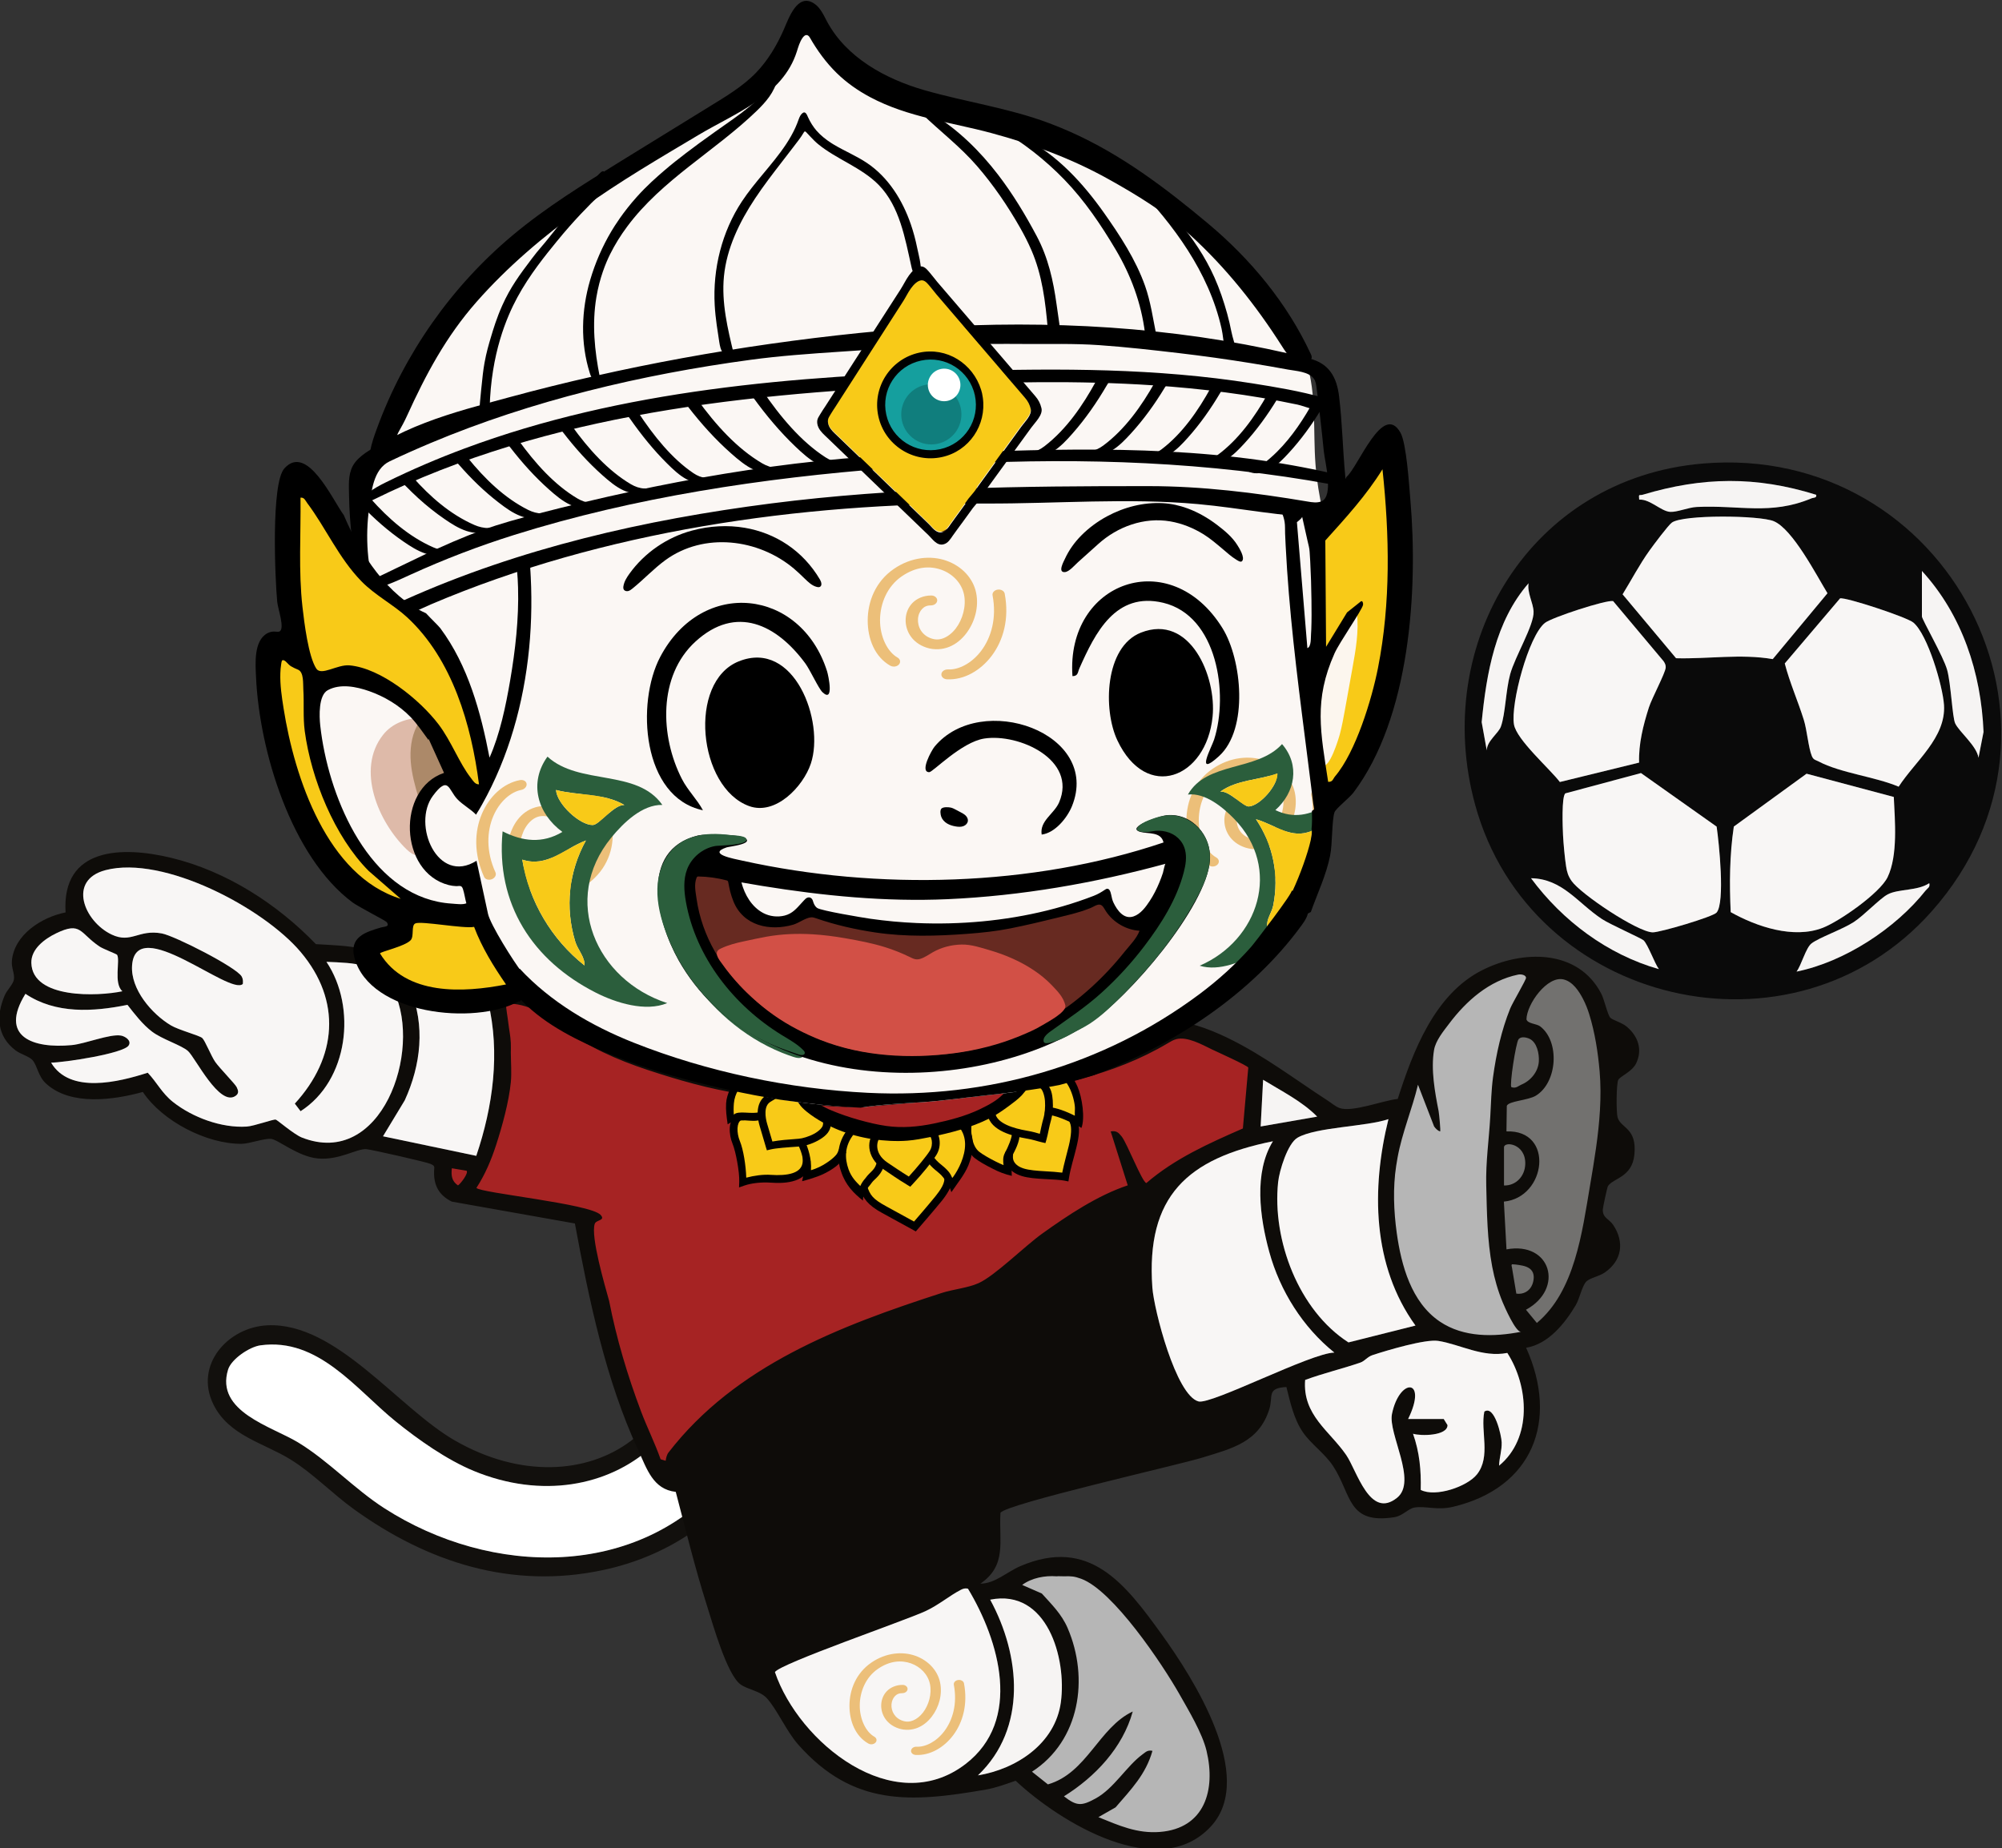 <svg xmlns="http://www.w3.org/2000/svg" xmlns:xlink="http://www.w3.org/1999/xlink" id="Layer_1" x="0px" y="0px" viewBox="0 0 1226.5 1132.5" style="enable-background:new 0 0 1226.5 1132.5;" xml:space="preserve"><rect x="0" y="0" width="1226.5" height="1132.5" fill="#333333" stroke="none"/><style>	.st0{fill:#12100D;}	.st1{fill:#FFFFFF;}	.st2{fill:#A62323;}	.st3{fill:#72716F;}	.st4{fill:#B6B6B6;}	.st5{fill:#0E0C09;}	.st6{fill:#F8F6F5;}	.st7{fill:#F6F4F3;}	.st8{fill:#F8CA18;}	.st9{fill:#ECBF79;}	.st10{fill:#FBF7F4;}	.st11{fill:none;stroke:#603913;stroke-width:1.217;stroke-miterlimit:10;}	.st12{stroke:#000000;stroke-width:1.316;stroke-linecap:round;stroke-linejoin:round;stroke-miterlimit:10;}	.st13{stroke:#000000;stroke-width:1.383;stroke-linejoin:round;stroke-miterlimit:10;}	.st14{stroke:#000000;stroke-width:1.337;stroke-linejoin:round;stroke-miterlimit:10;}	.st15{stroke:#000000;stroke-width:1.29;stroke-linejoin:round;stroke-miterlimit:10;}	.st16{stroke:#000000;stroke-width:1.294;stroke-linejoin:round;stroke-miterlimit:10;}	.st17{stroke:#000000;stroke-width:1.272;stroke-linejoin:round;stroke-miterlimit:10;}	.st18{fill:#159F9E;}	.st19{fill:#107E7D;}	.st20{fill:#2B5E3C;}	.st21{fill:#672A21;}	.st22{fill:#D25046;}	.st23{fill:#DEBAA9;}	.st24{fill:#AC8969;}	.st25{fill:#FCF6EE;}	.st26{fill:#0A0A0A;}</style><g>	<g>		<path class="st0" d="M130.69,860.41c9.46,19.34,30.87,23.64,47.42,33.91c13.59,8.43,25.67,21.02,38.8,30.48    c45.21,32.55,96.68,49.14,152.6,37.19c9.61-2.05,19.03-4.97,28.08-8.77c8.69-3.65,17.04-8.12,24.87-13.37    c7.6-5.09,14.71-10.9,21.19-17.36c6.38-6.35,12.15-13.32,17.19-20.78c5.03-7.44,9.34-15.37,12.86-23.63    c3.56-8.35,6.3-17.05,8.21-25.92c1.95-9.08,3.03-18.35,3.24-27.64c0.22-9.63-0.49-19.28-2.06-28.78    c-0.52-3.14-1.13-6.26-1.83-9.36c-0.36-1.57-0.73-3.14-1.13-4.7c-0.41-1.58-0.79-3.13-1.52-4.6c-0.03-0.06-0.06-0.13-0.12-0.16    c-0.04-0.03-0.09-0.03-0.14-0.04c-3.15-0.37-6.26,0-9.41,0.06c-3.46,0.06-6.91,0.15-10.37,0.25c-6.91,0.22-13.81,0.53-20.71,0.97    c-4.97,0.32-9.93,0.71-14.88,1.17c-2.48,0.23-4.95,0.49-7.43,0.76c-0.64,0.07-7.13,1.07-7.21,0.86    c33.8,90.12-49.14,148-129.68,101.66c-34.93-20.1-72.66-72.54-114.79-70.57C139.52,813.18,118.96,836.45,130.69,860.41z     M139.74,839.14c2-6.45,13.15-13.93,19.79-14.85c35.51-4.89,58.46,26.83,82.74,46.51c13.81,11.2,31.45,23.62,47.89,30.42    c83.57,34.57,162.33-32.5,130.54-119.23l46.49-1.33c13.84,41.89,5.4,91.06-23.13,124.83c-52.88,62.59-143.22,60.56-208.48,18.67    c-18.53-11.9-34.32-29.1-52.97-40.41C166.47,873.98,131.76,864.93,139.74,839.14z"></path>		<path class="st1" d="M420.7,782.01c31.8,86.73-46.97,153.8-130.54,119.23c-16.45-6.8-34.08-19.22-47.89-30.42    c-24.28-19.69-47.23-51.4-82.74-46.51c-6.65,0.92-17.8,8.4-19.79,14.85c-7.98,25.79,26.74,34.83,42.88,44.63    c18.65,11.32,34.44,28.52,52.97,40.41c65.26,41.89,155.59,43.92,208.48-18.67c28.53-33.77,36.97-82.93,23.13-124.83L420.7,782.01z    "></path>	</g>	<path class="st2" d="M292.75,716.32c-6.71-0.86-13.42-1.73-20.13-2.59c-5.22,2.49-5.03,10.65-1.04,14.83   c3.99,4.18,10.08,5.42,15.77,6.45c19.76,3.58,39.53,7.16,59.29,10.75c1.82,0.33,3.76,0.72,5.09,2.01c1.45,1.4,1.84,3.54,2.17,5.53   c7.62,46.09,20.5,91.3,38.33,134.48c3.58,8.69,10.66,18.99,19.69,16.38c9.68-2.79,9.42-16.77,15.56-24.76   c2.53-3.29,6.17-5.51,9.73-7.65c32.09-19.32,64.35-38.72,99.13-52.62c20-7.99,40.72-14.1,60.75-22.01   c36.42-14.38,70.49-34.71,100.43-59.94c21.25-17.9,41.96-39.06,69.14-44.81c0.78-13.73,1.56-27.46,2.34-41.19   c-12.8-2.35-21.89-14.02-34.14-18.39c-19.19-6.85-39.21,5.51-57.65,14.2c-32.64,15.39-69.17,19.96-104.99,24.34   c-24.48,2.99-49.26,5.99-73.74,3.01c-13.85-1.68-27.38-5.26-40.87-8.82c-20.36-5.38-40.72-10.76-61.09-16.14   c-11.07-2.92-22.24-5.89-32.41-11.13c-12.48-6.44-55.8-47.29-57.97-12.41c-0.94,15.19,1.44,30.01-0.72,45.34   C303.25,686.72,299.01,701.95,292.75,716.32z"></path>	<path class="st3" d="M932.72,619.65c-6.34,16.45-12.36,33.23-14.38,50.74c-1.3,11.28-0.92,22.67-0.54,34.02   c0.43,12.79,0.86,25.58,1.29,38.36c0.35,10.25,0.69,20.51,1.72,30.71c1.29,12.79,3.95,26.15,12.4,35.84   c1.19,1.37,2.52,2.67,4.15,3.49c5.66,2.85,12.58-1.21,16.15-6.44c3.57-5.24,5.22-11.61,8.93-16.75c3.75-5.19,9.3-8.72,14.58-12.35   c2.28-1.57,4.59-3.23,6.09-5.55c1.47-2.27,2.07-5.02,2.08-7.72c0.02-4.15-1.33-8.29-3.78-11.65c-1.14-1.56-2.53-2.99-3.18-4.8   c-0.75-2.08-0.43-4.37-0.11-6.56c3.82-25.94,7.04-52,8.15-78.2c0.71-16.63,0.27-34.33-8.71-48.34c-5.35-8.35-15.91-17.88-26.3-18.8   C940.31,594.68,935.74,611.82,932.72,619.65z"></path>	<path class="st4" d="M891.04,617.96c-3.24,3.23-6.26,6.58-8.99,9.94c-8.11,9.97-12.09,22.57-15.91,34.84   c-3.16,10.15-6.31,20.31-9.47,30.46c-5.44,17.49-8.74,34.93-7.85,53.36c0.82,17.09,7.73,33.57,15.96,48.34   c8.14,14.6,17.14,24.34,34.57,26.61c9.94,1.29,20.02,0.08,29.98-1.13c2.69-0.33,5.71-0.84,7.27-3.07   c2.26-3.24-0.05-7.59-2.15-10.93c-25.39-40.25-17.36-90.48-13.91-135.29c1.36-17.71,3.24-36.02,12.13-51.4   c2.63-4.54,5.85-8.8,7.63-13.73c1.25-3.46,2.6-9.94-0.24-13c-4.15-4.48-14.05,0.53-18.49,2.68   C910.7,600.85,900.03,608.98,891.04,617.96z"></path>	<path class="st4" d="M637.28,964.25c6.99-0.9,14.06-1.72,21.07-0.95c6.6,0.73,12.98,2.95,17.99,7.38   c12.19,10.76,22.73,21.48,31.96,35.03c8.95,13.14,17.77,26.85,25.62,40.67c6.79,11.94,11.83,25.15,12.32,39.02   c0.26,7.31,0.33,14.97-2.98,21.49c-2.99,5.88-8.49,10.19-14.52,12.86c-13.72,6.07-32.69,7.89-46.81,2.48   c-17.7-6.78-34.3-18.33-49.19-29.91c-1.42-1.1-2.86-2.27-3.68-3.86c-0.81-1.6-0.82-3.75,0.47-5c0.87-0.84,2.13-1.11,3.27-1.53   c5.28-1.92,8.45-7.19,11.05-12.17c3.42-6.56,6.57-13.32,8.37-20.5c2-7.99,2.26-16.29,2.51-24.52c0.11-3.54,0.21-7.11-0.51-10.58   c-0.88-4.22-2.95-8.08-5-11.87c-4.02-7.46-8.33-15.23-15.45-19.82c-3.17-2.04-13.26-5.88-12.48-10.93   C622.1,966.2,633.37,964.76,637.28,964.25z"></path>	<path class="st5" d="M1002.39,651.47c3.97-8.38,1.19-16.42-5.63-22.29c-3.15-2.71-8.78-4.12-10.21-5.6   c-1.7-1.77-3.66-11.11-5.57-14.77c-14.3-27.52-48.49-26.82-73.16-14.25c-28.97,14.77-42.16,49.52-51.51,78.77   c-8.97,0.9-27.89,8.44-35.75,5.54c-2.47-0.91-4.98-3.11-7.19-4.54c-2.5-1.62-4.98-3.26-7.45-4.92c-4.99-3.34-9.93-6.74-14.9-10.1   c-9.94-6.72-19.98-13.34-30.53-19.06c-11.6-6.29-24.12-11.89-37.16-14.28c-8.69-1.6-15.09,3.69-22.49,7.39   c-7.98,3.98-16.17,7.54-24.49,10.73c-17.16,6.57-34.9,11.59-52.87,15.37c-18.82,3.95-37.93,6.54-57.12,7.9   c-19.45,1.38-39,1.5-58.47,0.33c-19.11-1.15-38.17-3.53-56.93-7.34c-17.86-3.63-35.49-8.54-52.5-15.1   c-15.79-6.09-31.08-13.6-45.19-22.97c-4.88-3.24-9.37-6.93-14.1-10.36c-11-7.97-26.36-7.77-39.46-9.56l-40.77-5.57   c-3.05-0.42-6.11-0.84-9.16-1.25c-0.54-0.07-3.15-0.04-3.53-0.48c-13.24-15.63-33.73-15.41-52.71-16.57   c-23.82-24.7-54.94-44.74-88.68-52.89c-29.76-7.19-67.12-6.74-64.68,33.45c-14.59,2.88-31.53,13.63-32.9,29.72   c-0.37,4.32,1.86,7.9,1.23,11.51c-0.49,2.81-4.26,6.43-5.61,9.58c-5.34,12.52-4.86,24.95,6.59,33.69   c3.12,2.38,8.44,3.68,10.49,6.07c2.93,3.42,3.36,9.88,8.26,14.34c15.12,13.78,41.34,10.04,59.28,5.1   c11.92,17.89,39.02,31.92,60.45,31.78c4.88-0.03,13.69-3.42,18.09-3.03c4.27,0.38,16.62,10.92,28.68,12   c13.19,1.19,23.73-6.1,29.7-5.7c3.08,0.21,37.42,8.04,39.28,9.01c1.05,0.55,2.11,0.76,2.36,2.16c-0.88,9.61,1.82,16.52,10.67,20.96   l75.46,13.4c8.57,46.45,18.83,95.92,38.8,138.91c5.33,11.47,9,23.98,22.99,25.55c6.1,23.18,11.76,46.62,19.04,69.47   c3.49,10.96,12.3,42.63,20.72,48.56c4.44,3.12,11.79,3.91,15.87,8.23c6.19,6.55,12.13,20.41,19.5,28.7   c33.63,37.82,68.69,35.47,114.87,27.44c6.21-1.08,12.3-3.39,18.23-5.41c26.87,25.19,88.06,62.98,119.94,27.62   c27.31-30.29-11.2-90.59-30.39-117.19c-22.49-31.17-44.31-59.99-86.58-41.96c-8.41,3.59-15.47,10.68-24.59,10.79   c16.5-11.32,11.27-26.01,12.31-43.41c3.35-5.47,108.48-29.18,123.57-33.81c18.26-5.61,34.76-9.45,41.13-29.66   c2.53-8.02-1.82-12.98,10.48-13.62c2.36,9.36,4.52,19.49,10.06,27.64c4.97,7.3,13.44,13.03,18.48,20.68   c11.58,17.58,8.61,36,37.65,31.43c5.09-0.8,8.41-5.24,12.25-5.9c6.74-1.15,13.78,1.88,23.59-0.44   c48.95-11.57,64.95-52.79,44.84-97.47c13.55-2.18,23.73-14.89,30.4-26.1c2.33-3.91,3.91-11.99,6.54-14.54   c2.21-2.13,7.73-3.07,11.15-5.41c10.57-7.23,12.32-18.58,5.27-29.17c-2.46-3.7-6.56-4.32-6.39-9.44   c0.04-1.34,2.73-13.74,3.13-14.36c3.27-4.99,14.79-5.31,16.21-19.21c1.7-16.65-8.25-16.07-10.28-22.92   c-0.87-2.92-0.82-20.93,0.45-23.03C992.89,659.24,999.94,656.64,1002.39,651.47z M855.35,714.35c0.26-1.68,0.54-3.35,0.84-5.03   c2.79-15.41,8.91-29.6,12.52-44.7l9.87,25.55c0.92,1.29,2.12,2.6,3.67,3.06c0.49,0.14-0.64-11.12-0.9-12.43   c-2.32-11.82-4.81-25.45-2.8-37.45c0.97-5.76,5.78-11.54,9.21-16.09c10.53-13.98,24.52-26.42,42.28-30.1   c1.98-0.41,4.75,0.26,4.88,1.93c0.09,1.19-8.34,15.44-9.72,18.87c-5.39,13.42-8.55,27.7-10.5,41.99c-1.06,7.75-1.24,16.1-1.69,24.1   c-0.79,14.17-2.85,27.97-2.48,42.32c0.42,16.63,0.56,33.4,3.66,49.79c1.41,7.43,3.5,14.75,6.39,21.74c1,2.4,8.06,18.74,11.36,18.09   c-16.61,3.26-35.26,3.61-49.84-6.24c-17.5-11.83-23.63-34.49-26.39-54.25C853.85,742.11,853.28,727.74,855.35,714.35z    M936.97,636.45c4.7,2.12,6.08,9.36,5.78,13.98c-0.42,6.31-5.06,11.85-10.8,14.19c-1.83,0.75-3.08,2.47-6.02,1.51   c-1.25-1.21,2.71-26.88,4.34-29.25C931.68,634.82,935.12,635.61,936.97,636.45z M934.43,713.33c-0.25,7.32-5.61,13.21-13.02,13.04   v-23.34C921.41,699.05,934.86,700.64,934.43,713.33z M926.18,774.79c0.08-0.09,0.21-0.15,0.4-0.14c1.32,0.02,2.63,0.22,3.94,0.42   c2.92,0.44,6.51,1.16,8.18,3.9c1.43,2.36,1,5.54,0.08,7.99c-1.56,4.13-5.48,6.3-9.82,5.68c-0.3-1.82-0.61-3.65-0.91-5.47   c-0.42-2.49-0.83-4.98-1.25-7.46c-0.17-1.02-0.34-2.05-0.51-3.07C926.19,776.16,925.84,775.16,926.18,774.79z M850.61,685.71   c-10.52,42.57-9.95,89.85,16.57,126.49l-41.06,10.32c-30.49-19.59-46.83-62.68-43.09-98.23c0.72-6.86,5.78-23.7,11.93-27.23   C806.38,690.5,836.96,690.39,850.61,685.71z M773.83,661.6c11.16,6.85,23.97,13.23,33.12,22.58l-34.63,6.03L773.83,661.6z    M34.27,571.93c15.61-7.57,14.43-0.16,26.71,8.04c2.18,1.46,10.43,4.56,10.75,5.06c2.06,3.29-2.31,17.51,3.26,22.33   c-14.91,3.17-55.2,4.84-55.8-17.37C18.97,581.53,27.3,575.32,34.27,571.93z M184.95,696.98c-4.89-1.93-15.08-10.8-16.03-10.99   c-1.57-0.31-13.14,3.98-17.81,4.28c-15.36,0.99-33.21-5.6-45.21-15.14c-6.73-5.35-9.75-11.92-15.4-17.86   c-17.9,5.76-47.78,13.15-59.19-6.18c7.64-0.04,44.22-5.5,47.5-10.51c2-3.06-2.25-5.63-4.64-6.06c-6.8-1.21-21.9,5.05-30.24,5.83   c-23.68,2.23-44.65-5-28.34-31.43c18.53,12.45,41.49,11.03,62.5,6.76c4.48,5.74,9.26,12,15.1,16.44   c6.18,4.69,17.98,8.26,22.01,11.88c4.46,4.01,19.24,34.34,29.12,27.46c2.19-1.52,1.69-3.23,0.7-5.32   c-0.93-1.98-10.44-11.62-13.15-15.48c-2.51-3.59-6.21-13.03-7.95-14.64c-1.71-1.59-14.46-4.9-19.3-7.81   c-11.69-7.02-24.68-22.13-23.71-36.6c2.17-32.33,60.08,18.85,67.86,11.26c0.13-1.64,0.16-3.05-0.7-4.56   c-3.26-5.71-41.06-24.91-48.91-26.38c-14.34-2.68-18.73,6.39-30.79,0.66c-16.82-8-27.19-33.35-3.65-39.47   c35.51-9.23,96.66,23.15,119.47,50.16c25.26,29.9,22.31,64.7-3.57,92.92l3.53,4.64c29.3-18.74,34.53-63.53,15.83-91.5   c17.35,0.77,33.06,0.6,41.38,18.09C258.89,644.22,233.54,716.12,184.95,696.98z M280.57,726.33c-3.86-2.63-4.24-6.08-3.75-10.51   l9.03,1.51C287.21,718.68,282.24,725.3,280.57,726.33z M234.64,696.23l13.33-22.05c9.89-21.64,12.72-45.87,3.23-68.3l47.82,7.88   c7.52,31.37,2.98,64.29-7.24,94.44L234.64,696.23z M647.3,965.83c1.47-0.16,3.03,0.04,4.52,0c4.44-0.13,6.33-0.03,10.54,1.51   c19.53,7.12,49.78,52.31,60.24,70.79c5.58,9.86,13.96,23.77,16.57,34.64c5.74,23.96-1.1,47.55-28.62,49.7   c-13.93,1.09-25.16-4-37.64-9.06l10.53-6.01c9.39-10.9,18.52-20.14,22.59-34.62c-2.94-0.63-4.05,0.67-6.1,2.17   c-9.71,7.11-17.48,20.89-28.72,27.01c-8.57,4.66-11.49,4.84-19.4-1.32c19.15-11.95,35.97-29.72,42.15-51.97   c-20.75,9.73-28.06,37.79-51.98,44.66l-9.75-7.77c29.35-18.91,35.14-57.27,21.81-88.08c-3.72-8.59-9.68-14.32-15.79-21.11   l-12.04-5.26C632.19,966.75,640.09,965.3,647.3,965.83z M649.92,1043c-3.47,25.37-27.22,40.94-50.82,44.8   c30.25-28.81,26.09-73.53,7.51-107.65C641.42,973.17,653.61,1016.02,649.92,1043z M591.45,1080.92   c-44.12,33.78-102.08-13.32-116.7-56.38c3.16-5.2,79.97-31.63,92.24-37.35c8.19-3.82,14.59-9.4,21.61-13.04   c1.48-0.77,2.76-1.13,4.42-0.72C612.28,1005.38,626.39,1054.16,591.45,1080.92z M687.15,696.31c-2.03-2.51-3.22-3.61-6.7-3.07   l10.45,33.04c-18.52,6.18-36.63,18.28-52.47,29.62c-10.68,7.64-28.87,25.79-38.96,30.32c-6.56,2.94-15.5,3.72-22.6,6.02   c-62.29,20.15-126.08,44.36-167.35,97.77c-1.03,1.33-1.46,3.36-1.71,5.03l-3.1-0.92c-3.47-9.92-8.24-19.39-11.94-29.2   c-8.26-21.91-15.12-44.79-19.58-67.77c-2.57-9.3-11.46-39.57-8.83-47.28c0.88-2.58,6.83-1.93,3.6-5.47   c-6.28-6.87-73.75-13.44-76.09-16.55c5.3-8.15,9.07-17.04,12.07-26.31c3.79-11.68,7.8-26.3,9.01-38.43   c0.55-5.51,0.04-12.36,0-18.07c-0.01-2,0.11-4.03,0-6.02c-0.25-4.65-1.03-7.87-1.51-12.05c-0.46-4.04-1.3-7.99-1.5-12.04   c13.56-0.41,24.69,7.05,35.02,14.94c15.38,11.75,33.29,19.56,51.56,25.62c18.82,6.24,38.23,11.79,57.85,14.83   c26.16,4.05,53.6,9.62,80.11,7.5c23.79-1.9,47.55-4.18,71.27-6.81c37.92-4.2,76.36-11.99,109.7-31.81c1.64-0.98,3.3-1.99,5.14-2.48   c6.79-1.82,16.01,3.44,21.99,6.33c2.1,1.02,22.25,10.06,22.16,11.12c0,0-3.31,37.26-3.31,37.26c-20.91,9.16-41.66,18.4-59.14,33.45   C699.66,724.25,690.44,700.37,687.15,696.31z M734.24,858.68c-13.85-3.77-27.3-56.3-28.26-69.76   c-3.99-56.07,21.48-79.09,73.86-89.65c-11.84,19.23-8.01,46.73-2.25,67.75c6.56,23.96,20.58,46.21,39.9,61.74   C803.42,828.84,742.09,860.82,734.24,858.68z M918.41,898.06c0.13-4.96,1.75-9.17,1.59-14.32c-0.13-4.1-4.39-23.09-10.62-18.81   c-2.49,11.99,4.13,27.52-4.5,38.44c-5.95,7.53-25.4,14.2-34.47,9.54c0.3-12.04-0.71-23.03-4.72-34.42   c4.62,1.49,21.13,1.37,21.13-5.27l-2.32-3.76h-21.84c12.25-25.05-5.3-25.55-9.89-3.09c-2.48,12.14,15.7,41.19,3.15,51.33   c-16.72,13.51-24.6-16.54-31.18-26.15c-10.18-14.87-26.85-24.46-25.17-46.01c11.06-4.12,22.63-6.79,33.79-10.64   c2.79-0.96,4.33-3.54,7.47-4.58c8.7-2.87,32.38-9.94,40.26-8.72c13.24,2.05,27.17,10.35,42.34,7.38   C936.66,849.52,938.8,881.22,918.41,898.06z M980.19,680.18c-0.89,15.52-3.47,30.88-6.07,46.19c-4.86,28.65-9.3,64.77-32.58,84.23   l-6.67-8.09c23.71-12.93,15.23-42.04-11.94-37l-1.6-29.26c26.08-2.48,31.1-44.12,1.58-43.02l0.21-15.62   c1.03-3.04,13-3.33,17.82-6.28c13.24-8.12,14.74-33.17,2.66-42.43c-2.28-1.75-7.74-1.6-8.43-4.32c0.14-9.37,12.79-26.9,22.76-24.46   c5.66,1.38,9.41,7.17,11.92,12c1.52,2.93,2.75,6.03,3.73,9.18c3.53,11.33,5.39,23.42,6.42,35.23   C980.67,664.39,980.65,672.3,980.19,680.18z"></path>	<path class="st6" d="M200,589.33c17.35,0.77,33.06,0.6,41.38,18.09c17.51,36.8-7.84,108.7-56.43,89.57   c-4.89-1.93-15.08-10.8-16.03-10.99c-1.57-0.31-13.14,3.98-17.81,4.28c-15.36,0.99-33.21-5.6-45.21-15.14   c-6.73-5.35-9.75-11.92-15.4-17.86c-17.9,5.76-47.78,13.15-59.19-6.18c7.64-0.04,44.22-5.5,47.5-10.51c2-3.06-2.25-5.64-4.64-6.06   c-6.8-1.21-21.9,5.05-30.24,5.83c-23.68,2.23-44.65-5-28.34-31.43c18.53,12.45,41.49,11.03,62.5,6.76c4.48,5.74,9.26,12,15.1,16.44   c6.18,4.69,17.98,8.26,22.01,11.88c4.46,4.01,19.24,34.34,29.12,27.46c2.19-1.52,1.69-3.23,0.7-5.32   c-0.93-1.98-10.44-11.62-13.15-15.48c-2.51-3.59-6.21-13.03-7.95-14.64c-1.71-1.59-14.46-4.9-19.3-7.81   c-11.69-7.02-24.68-22.13-23.71-36.6c2.17-32.33,60.08,18.85,67.86,11.26c0.14-1.64,0.16-3.05-0.7-4.56   c-3.26-5.71-41.06-24.91-48.91-26.38c-14.34-2.68-18.73,6.39-30.79,0.66c-16.82-8-27.19-33.35-3.65-39.47   c35.51-9.23,96.66,23.15,119.47,50.16c25.26,29.9,22.31,64.7-3.57,92.92l3.53,4.64C213.46,662.08,218.69,617.3,200,589.33z"></path>	<path class="st6" d="M593.01,973.42c19.27,31.95,33.38,80.74-1.56,107.49c-44.12,33.78-102.08-13.32-116.7-56.38   c3.16-5.2,79.97-31.63,92.24-37.35c8.19-3.82,14.59-9.4,21.61-13.04C590.08,973.37,591.36,973.01,593.01,973.42z"></path>	<path class="st6" d="M779.84,699.27c-11.84,19.23-8.01,46.73-2.25,67.75c6.56,23.96,20.58,46.21,39.9,61.74   c-14.06,0.08-75.4,32.06-83.25,29.92c-13.85-3.77-27.3-56.3-28.26-69.76C701.99,732.86,727.46,709.83,779.84,699.27z"></path>	<path class="st6" d="M862.67,869.44c12.25-25.05-5.3-25.55-9.89-3.09c-2.48,12.14,15.7,41.19,3.15,51.33   c-16.72,13.51-24.6-16.54-31.18-26.15c-10.18-14.87-26.85-24.46-25.17-46.01c11.06-4.12,22.63-6.79,33.79-10.64   c2.79-0.96,4.33-3.54,7.47-4.58c8.7-2.87,32.38-9.94,40.26-8.72c13.24,2.05,27.17,10.35,42.34,7.38   c13.19,20.54,15.34,52.24-5.05,69.08c0.13-4.96,1.75-9.17,1.59-14.32c-0.13-4.1-4.39-23.09-10.62-18.81   c-2.49,11.99,4.13,27.52-4.5,38.44c-5.95,7.53-25.4,14.2-34.47,9.54c0.3-12.05-0.71-23.03-4.72-34.42   c4.62,1.49,21.13,1.37,21.13-5.27l-2.32-3.76H862.67z"></path>	<path class="st6" d="M850.61,685.71c-10.52,42.57-9.95,89.85,16.57,126.49l-41.06,10.32c-30.49-19.59-46.83-62.68-43.09-98.23   c0.72-6.86,5.78-23.7,11.93-27.23C806.38,690.5,836.96,690.39,850.61,685.71z"></path>	<path class="st6" d="M299.02,613.77c7.52,31.37,2.98,64.29-7.24,94.44l-57.14-11.98l13.33-22.05c9.89-21.64,12.72-45.87,3.23-68.3   L299.02,613.77z"></path>	<path class="st7" d="M599.11,1087.81c30.25-28.81,26.09-73.53,7.51-107.65c34.8-6.98,46.99,35.87,43.3,62.85   C646.46,1068.37,622.7,1083.94,599.11,1087.81z"></path>	<path class="st6" d="M71.73,585.03c2.06,3.29-2.31,17.51,3.26,22.33c-14.91,3.17-55.2,4.84-55.79-17.37   c-0.23-8.47,8.1-14.68,15.08-18.07c15.61-7.57,14.43-0.16,26.71,8.04C63.17,581.43,71.42,584.53,71.73,585.03z"></path>	<path class="st7" d="M806.95,684.18l-34.63,6.03l1.51-28.61C784.99,668.45,797.8,674.83,806.95,684.18z"></path>	<g>		<path class="st8" d="M450.43,662.66c-2.53,5.15-3.69,10.96-3.32,16.68c0.1,1.59,0.34,3.23,1.16,4.59    c0.44,0.73,1.06,1.39,1.29,2.21c0.27,0.92,0.03,1.9-0.14,2.84c-2.07,11.56,7.08,22.84,5.37,34.45c12.78-0.64,25.5-2.46,37.94-5.44    c-0.08,1.97,1.94,3.51,3.91,3.62c1.97,0.1,3.82-0.83,5.53-1.82c3.99-2.32,7.73-5.06,11.14-8.16c2.57,5.52,6.05,10.61,10.25,15.01    c1.12,1.17,2.46,2.37,4.08,2.37c1.17,0,2.4-0.64,3.46-0.14c1.4,0.66,1.32,2.61,1.53,4.14c0.65,4.83,5.68,7.62,10.12,9.64    c3.99,1.82,7.98,3.63,11.97,5.45c2.51,1.14,5.32,2.3,7.93,1.44c1.74-0.58,3.08-1.97,4.31-3.33c4.36-4.82,8.39-9.93,12.35-15.08    c5.84-7.6,11.59-15.43,15.02-24.38c7.07,4.24,14.67,7.57,22.58,9.9c0.8-0.97,1.32-2.17,1.49-3.41c0.26,1.7,2.07,2.74,3.76,3.03    c1.7,0.29,3.47,0.11,5.12,0.58c2.19,0.63,3.91,2.36,6.05,3.15c5.87,2.17,13.58-2.98,18.21,1.24c2.24-1.39,2.18-3.86,2.43-6.49    c0.65-6.82,2.65-13.42,4.46-20.02c1.41-5.16,2.72-10.45,2.47-15.79c-0.3-6.24-2.72-12.17-5.27-17.87    c-0.78-1.74-1.79-3.67-3.63-4.16c-1.21-0.32-2.49,0.08-3.68,0.48c-8.9,2.98-17.96,6.04-25.59,11.52    c-3.57,2.56-6.77,5.62-10.33,8.2c-10.25,7.46-22.91,10.66-35.27,13.47c-6.74,1.53-13.52,3-20.4,3.66    c-7.87,0.76-15.84,0.47-23.63-0.87c-10.54-1.81-19.97-8.18-29.61-12.82c-1.07-0.52-2.15-1.04-3.14-1.71    c-2.31-1.57-4-3.9-6.24-5.57c-3.36-2.5-7.66-3.32-11.83-3.64s-8.4-0.21-12.48-1.15c-1.84-0.42-3.63-1.06-5.41-1.69    c-2.53-0.9-5.06-1.79-7.58-2.69C454.66,663.32,452.72,662.6,450.43,662.66z"></path>		<path d="M494.19,681.12c3.1,2.51,6.48,4.7,9.97,6.65c12.67,7.04,26.84,10.61,41.27,11.26c3.52,0.16,7.05,0.16,10.56-0.13    c4.67-0.38,9.29-1.27,13.88-2.2c12.43-2.53,24.91-5.72,36.32-11.42c4.28-2.14,8.34-5.01,12.18-7.84c2.57-1.9,5.16-3.82,7.4-6.11    c1.07-1.1,1.91-2.4,2.95-3.5c0.43-0.46,1.12-1.17,0.83-1.8c-0.28-0.61-1.05-1.05-1.59-1.4c-0.92-0.59-1.9-1.2-3-1.21    c-0.85-0.01-1.66,0.35-2.42,0.73c-4.39,2.22-7.12,5.82-10.89,8.87c-1.05,0.85-2.18,1.6-3.32,2.32c-2.58,1.63-5.26,2.96-7.98,4.28    c-8.68,4.21-18.89,6.86-28.32,8.81c-9.47,1.96-19.28,2.85-28.9,1.49c-5.75-0.81-11.41-2.19-17-3.76    c-5.63-1.58-11.18-3.48-16.6-5.71c-2.63-1.08-5.18-2.38-7.57-3.93c-1.2-0.78-2.35-1.63-3.44-2.55c-0.97-0.82-1.81-1.86-2.88-2.55    c-1.95-1.26-4.6-0.87-6.55,0.23c-2.28,1.27-0.72,2.78,0.28,4.33C490.72,678.08,492.26,679.56,494.19,681.12z"></path>		<g>			<path d="M538.78,693.18l-2.1-0.4c-5.83,4.4-6.5,16.26,4.44,23.56c4.41,2.94,8.2,5.74,14.89,9.77l1.65,1.01l1.32-1.41     c6.06-6.46,12.05-13.83,14.67-18.03c1.89-3.03,2.36-6.49,1.9-9.53c-0.47-3.04-1.81-5.81-4.3-7.34l-1.24,0.87l-3.29,1.95     l2.03,1.24c0.77,0.47,1.78,2,2.09,4c0.31,2-0.02,4.35-1.23,6.28c-2,3.2-7.49,9.88-12.85,15.75c-5.22-3.24-8.98-5.85-12.99-8.52     c-8.92-5.95-6.54-14.06-4.22-15.81l1.9-1.42L538.78,693.18z"></path>			<path d="M590.22,688.06l-4.39,0.41l1.55,1.82c5.5,6.48,4.33,14.86,1.46,21.93c-1.43,3.54-3.28,6.65-4.78,8.72     c-0.28,0.39-0.43,0.52-0.68,0.83c-0.69-1.44-1.05-2.74-3.22-4.98c-3.17-3.27-5.68-4.23-8.57-8.46l-1.35-1.96l-1.72,3.07     l-0.87,1.58c3.42,5.01,6.55,6.48,9.08,9.1c2.81,3.21,4.54,5.26,6.11,10.37c3.65-5.39,8.09-10.77,10.43-16.47     c3.2-7.91,4.77-18.53-2.26-26.8L590.22,688.06z"></path>			<path d="M521.14,689.76l-1.51,1.84c-7.17,8.78-7.04,18.65-4.28,26.41c2.75,8.27,7.7,13.11,13.32,17.62     c0.01-5.54,2.9-7.35,5.52-11.1c1.45-2.1,6.55-4.88,7.64-11.85l-0.89-0.52l-3.45-2.58l-0.36,2.35c-0.77,4.93-4.21,6.04-6.87,9.89     c-1.53,1.73-2.41,3.12-3.23,4.87c-2.43-2.45-5.41-5.23-7.2-10.28c-2.37-6.68-2.6-14.35,3.48-21.8l1.51-1.84L521.14,689.76z"></path>			<path d="M530.49,724.51l-2.42,2.86l-1.36,0.91c2.01,6.01,5.12,10.24,13.73,14.92c8.33,4.53,18.93,10.38,18.93,10.38l1.69,0.94     l1.26-1.46c0,0,9.53-10.97,14.55-17.15c1.38-1.7,3.19-4.13,4.57-6.74c1.38-2.61,1.94-4.67,0.9-7.66l-1.86-2.33l-2.77,0.85     l0.78,2.26c0.19,0.55-0.13,2.51-1.26,4.65c-1.13,2.14-2.81,4.4-4.07,5.95c-4.46,5.51-11.78,13.95-13.19,15.58     c-1.65-0.91-9.65-5.33-17.25-9.46c-8.08-4.39-9.67-6.81-11.49-12.24L530.49,724.51z"></path>			<path d="M639.57,662.97c-0.15-0.03-0.35,0.04-0.51,0.04c-0.4-0.01-0.8-0.12-1.13-0.33c-0.09-0.05-0.18-0.12-0.28-0.12     c-0.12-0.01-0.23,0.07-0.33,0.13c-1.1,0.75-2.32,1.31-3.6,1.66c0.75,0.59,1.6,1.02,2.39,1.56c0.47,0.32,0.93,0.64,1.4,0.96     c1.12,0.78,2.39,3.97,2.68,7.73c0.29,3.76-0.18,7.94-0.75,9.92c-1.21,4.17-1.77,7.44-2.41,10.19c-2.02-0.56-3.57-1.15-8.1-1.94     c-3.57-0.62-8.38-1.72-12.24-3.53c-3.86-1.81-6.46-4.13-6.9-7.07l-0.35-2.37l-3.35,2.33l-1.01,0.73     c0.77,5.22,5.04,8.56,9.58,10.69c4.55,2.13,9.69,3.25,13.47,3.91c5.53,0.96,6.95,1.71,10.15,2.43l2.19,0.5l0.63-2.15     c0.97-3.36,1.56-7.69,2.92-12.39c0.84-2.9,1.26-7.27,0.93-11.63c-0.14-1.83-0.37-3.68-0.92-5.44c-0.45-1.44-1.13-2.81-2.13-3.95     c-0.52-0.59-1.12-1.12-1.78-1.56C639.95,663.2,639.75,663.01,639.57,662.97z"></path>			<path d="M647.95,655.53l-1.97,2.86l2.31,0.62c2.54,0.69,5.47,4.23,7.42,8.63s2.95,9.53,2.83,11.88c-0.11,2.11-0.07,2.99-0.05,4.1     c-0.83-0.4-1.53-0.75-2.61-1.24c-3.56-1.61-8.24-3.48-12.97-4.05l-2.36-0.29l-0.57,4.74l2.35,0.28c3.84,0.46,8.2,2.14,11.58,3.67     c3.1,1.34,5.58,2.39,8.62,4.39c2.28-6.01,0.48-18.7-2.45-25.42c-2.23-5.02-5.46-9.91-10.53-11.29L647.95,655.53z"></path>			<path d="M592.28,687.34l-1.63-0.22c-0.29,4.33,0.14,17.48,6.3,22.32c2.82,2.22,7.12,4.61,11.01,6.55     c3.88,2.07,7.64,3.47,11.91,4.49c-0.01-3.23-0.68-7.94-0.02-11.83c2.02-3.67,4.99-9.23,4.85-14.19l-0.07-2.38l-4.76,0.13     l0.06,2.39c0.07,2.52-2.37,8.34-4.25,11.75c-1.47,2.66-1.1,5.49-0.87,7.56c-1.31-0.56-2.94-1.29-4.7-2.17     c-3.74-1.86-7.97-4.27-10.21-6.03c-3.97-3.12-5.63-10.7-4.54-17.87l0.36-2.35L592.28,687.34z"></path>			<path d="M658.81,683.75l-4.34,1.96l0.98,2.17c1.3,2.88,0.8,8.07-0.62,14.01c-1.26,5.27-2.96,11.05-4.06,16.62     c-3.14-0.41-6.66-0.65-10.62-0.86c-4.82-0.26-9.71-0.69-12.78-1.63c-3.15-0.97-4.81-2.31-5.73-3.61     c-0.92-1.29-1.16-2.65-1.07-3.97l0.15-2.38l-4.76-0.31l-0.15,2.38c-0.14,2.19,0.33,4.74,1.95,7.03c1.62,2.29,4.31,4.2,8.2,5.41     c3.98,1.23,9.05,1.58,13.94,1.85c4.89,0.27,9.64,0.45,12.23,0.98l2.42,0.49l0.39-2.45c0.91-5.65,3.03-12.21,4.51-18.42     c1.48-6.22,2.54-12.17,0.32-17.09L658.81,683.75z"></path>			<path d="M471.37,669.82c-0.02,0.01-0.04,0.02-0.05,0.03c-0.62,0.43-1.27,0.82-1.9,1.22c-0.02,0.01-0.04,0.03-0.06,0.04     c-3.74,2.38-5.01,6.47-5.17,10.02c-0.16,3.55,0.62,6.83,1.19,8.74c1.04,3.45,2.76,9.47,3.78,12.81l0.66,2.14l2.18-0.52     c3.6-0.86,10.05-1.28,17.66-1.82c3.26-0.23,7.49-1.51,11.31-3.57c3.82-2.06,7.52-4.91,7.95-9.25l0.23-2.38l-4.75-0.45l-0.23,2.36     c-0.14,1.49-2.25,3.78-5.44,5.51c-3.2,1.73-7.2,2.88-9.39,3.03c-6.63,0.47-11.84,0.91-16.15,1.7c-1-3.36-2.33-7.91-3.23-10.93     c-0.47-1.58-1.12-4.46-0.99-7.14c0.12-2.68,0.87-4.88,2.98-6.23c0.92-0.59,1.84-1.14,2.77-1.69c0.93-0.54,1.86-1.09,2.79-1.63     c-0.37-0.62-0.74-1.23-1.11-1.85c-0.29-0.48-0.58-0.97-0.87-1.45c-0.73,0.2-1.46,0.41-2.18,0.63c-0.36,0.11-0.72,0.22-1.08,0.34     C471.96,669.59,471.64,669.66,471.37,669.82z"></path>			<path d="M492.55,698.8l-4.82,0.09l1.01,2.17c4.36,8.29,4.17,16.72,2.66,22.68c4.39-1.15,9.39-2.61,13.51-4.64     c5.13-2.55,10.53-6.07,12.59-10.95l0.92-2.2l-4.39-1.85l-0.92,2.19c-0.93,2.21-5.95,6.15-10.6,8.46c-2.22,1.1-4.3,1.88-5.7,2.24     c0.54-6.64-1.73-13.6-3.75-17.95L492.55,698.8z"></path>			<path d="M455.14,661.14c-0.08-0.05-0.16-0.1-0.24-0.14c-0.42-0.21-0.89-0.31-1.36-0.39c-0.12-0.02-0.23-0.04-0.35-0.06     c-0.99-0.17-1.27,0.3-1.92,0.99c-0.57,0.6-1.11,1.24-1.61,1.9c-0.97,1.28-1.8,2.67-2.49,4.13c-1.23,2.61-2.17,5.59-2.33,8.49     c-0.23,4.22,0.2,7.48,0.95,12.82c2.86-1.97,6.51-2.47,10.73-2.4c3.15,0.16,6.89,0.82,10.27-0.68l2.17-0.97l-1.92-4.35l-2.19,0.97     c-1.34,0.59-4.74,0.47-8.11,0.27c-2.85-0.17-6.07-0.12-7.14,1.29c-0.21-1.5-0.21-4.67,0.01-7.04c0.27-2.89,1.18-5.71,2.71-8.18     c0.8-1.29,1.77-2.47,2.88-3.5c0.3-0.28,0.62-0.56,0.94-0.82c0.41-0.33,0.51-0.32,0.29-0.81     C456.17,662.06,455.7,661.49,455.14,661.14z"></path>			<path d="M454.18,683.64l-2.65,0.03c-3.03,1.87-4.27,4.02-4.45,7.38c-0.18,3.36,0.53,6.88,1.76,9.87     c1.92,4.65,4.26,17.21,4.05,23.15l-0.12,3.48l3.28-1.14c4.55-1.58,10.77-2.16,16.07-1.78c4.69,0.34,10.32,0.33,15.19-1.35     c2.43-0.84,4.7-2.12,6.41-4.11c1.71-1.99,2.76-4.68,2.84-7.81l-2.07-3.86l-2.62,1.34l-0.07,2.39c-0.06,2.2-0.7,3.64-1.71,4.81     c-1.01,1.17-2.49,2.08-4.36,2.72c-3.75,1.29-8.9,1.42-13.27,1.11c-5-0.36-10.38,0.44-15.28,1.71     c-0.21-7.24-1.72-17.15-3.94-22.51c-0.96-2.33-1.54-5.32-1.41-7.79c0.13-2.47,0.89-4.16,2.09-4.9l2.03-1.25L454.18,683.64z"></path>		</g>	</g>	<g>		<path class="st9" d="M561,1075.29c8.62,0.45,17.22-4.39,23.04-12.19c5.81-7.81,8.96-18.81,6.54-31.66    c-0.25-1.38-1.85-2.3-3.57-2.07c-0.83,0.11-1.57,0.48-2.07,1.03s-0.71,1.23-0.58,1.9c2.22,11.79-0.75,21.59-5.71,28.26    c-4.96,6.67-11.79,9.97-17.1,9.69c-1.73-0.09-3.24,0.97-3.4,2.35c-0.08,0.67,0.18,1.33,0.72,1.84    C559.4,1074.93,560.17,1075.24,561,1075.29z"></path>		<path class="st9" d="M533.83,1068.78c1.02-0.01,1.98-0.42,2.57-1.1c0.49-0.55,0.69-1.23,0.56-1.9c-0.13-0.66-0.59-1.25-1.26-1.63    c-5.26-2.97-9.02-10.77-8.98-19.23c0.04-8.46,3.68-17.27,11.14-22.38c7.38-5.06,14.42-5.42,20.26-3.36    c5.83,2.07,10.43,6.86,11.62,12.71c1.22,5.94-0.73,12.83-4.28,17.42c-1.77,2.29-3.93,3.97-6.01,4.82    c-2.08,0.85-4.02,1.02-6.41,0.24c-4.9-1.6-7.15-5.96-6.88-10.03c0.14-2.04,0.94-3.88,2.1-5.08c1.15-1.2,2.46-1.83,4.55-1.83    c0.84,0,1.64-0.27,2.24-0.75c0.6-0.48,0.95-1.12,0.96-1.8c0.02-0.67-0.3-1.32-0.88-1.79c-0.58-0.47-1.38-0.74-2.21-0.73    c-3.99,0.01-7.44,1.6-9.6,3.85c-2.17,2.25-3.24,5.06-3.44,7.96c-0.39,5.8,2.9,12.35,10.7,14.89c3.97,1.29,8.18,0.99,11.65-0.44    c3.48-1.43,6.31-3.83,8.54-6.72c4.47-5.78,6.68-13.61,5.18-20.94c-1.52-7.43-7.28-13.62-15.19-16.43    c-7.91-2.81-18.01-1.94-26.93,4.17c-9.42,6.45-13.38,16.71-13.42,26.3c-0.04,9.59,3.64,18.82,11.59,23.31    C532.55,1068.63,533.18,1068.79,533.83,1068.78z"></path>	</g>	<g>		<path class="st10" d="M831.33,398.47c-5.71-38.47-22.4-74.93-25.39-113.71c-1.63-21.12,0.79-42.89-5.63-63.07    c-3.64-11.43-9.98-21.8-16.86-31.63c-41.22-58.82-104.9-101.48-174.98-117.23c-15.07-3.39-30.47-5.6-44.99-10.87    c-26.7-9.71-48.57-29.08-69.74-48.01c-37.97,63.84-117.35,87.65-175.47,133.91c-60.17,47.89-97.65,123.15-99.61,200.03    c-16.38-2.52-30.75-15.19-35.31-31.12c-7.24,65.02-13.67,134.61,16.98,192.41c6.76,12.74,15.42,24.8,27.16,33.16    c10.74,7.65,23.41,11.7,36.22,14.29c6.09,1.23,13.39,1,19.22,2.93c8.21,2.72,5.9,1.76,8.97,10.25    c8.91,24.69,29.25,41.31,51.17,54.49c55.9,33.61,120.6,52.36,185.78,54.17c12.16-1.87,24.38-2.33,36.65-3.15    c12.21-0.82,24.35-2.61,36.51-3.93c6.32-0.68,12.64-1.39,18.94-2.18c50.43-11.92,98-35.27,135.71-70.57    c13.44-12.57,25.43-26.68,35.74-41.92c5.16-7.63,9.9-15.54,14.18-23.69c4.09-7.78,8.36-14.44,6.91-23.49    c-0.64-3.98-2.02-8.11-0.73-11.93c1.09-3.22,3.87-5.51,6.21-7.97c10.59-11.1,12.19-27.83,13.56-42.4    C834.07,431.01,833.72,414.6,831.33,398.47z"></path>		<g>			<path class="st9" d="M775.41,538.73c10.31,0.54,20.6-5.25,27.56-14.59c6.95-9.34,10.72-22.51,7.82-37.88     c-0.3-1.65-2.21-2.76-4.27-2.48c-0.99,0.13-1.88,0.58-2.48,1.24s-0.84,1.47-0.69,2.27c2.66,14.1-0.9,25.83-6.83,33.81     c-5.94,7.98-14.11,11.92-20.46,11.59c-2.06-0.1-3.88,1.15-4.06,2.82c-0.09,0.8,0.22,1.59,0.86,2.2     C773.5,538.3,774.42,538.67,775.41,538.73z"></path>			<path class="st9" d="M742.91,530.94c1.22-0.01,2.37-0.5,3.08-1.31c0.59-0.66,0.83-1.48,0.67-2.27c-0.16-0.79-0.7-1.49-1.51-1.95     c-6.29-3.56-10.79-12.89-10.74-23.01c0.04-10.12,4.4-20.66,13.33-26.78c8.83-6.05,17.25-6.49,24.23-4.01     c6.98,2.47,12.47,8.2,13.9,15.2c1.45,7.11-0.87,15.35-5.12,20.84c-2.12,2.74-4.7,4.75-7.19,5.77c-2.49,1.02-4.81,1.22-7.67,0.29     c-5.86-1.91-8.55-7.12-8.23-12c0.16-2.44,1.13-4.64,2.51-6.08c1.38-1.43,2.94-2.19,5.44-2.19c1,0,1.96-0.32,2.68-0.9     s1.13-1.34,1.15-2.15c0.02-0.8-0.36-1.57-1.06-2.14s-1.65-0.88-2.65-0.88c-4.77,0.01-8.9,1.92-11.49,4.61     c-2.59,2.69-3.88,6.06-4.11,9.53c-0.46,6.94,3.46,14.77,12.8,17.82c4.74,1.55,9.78,1.18,13.94-0.52     c4.16-1.71,7.55-4.59,10.22-8.04c5.35-6.91,7.99-16.28,6.2-25.05c-1.82-8.88-8.7-16.3-18.17-19.65     c-9.46-3.36-21.55-2.32-32.21,4.99c-11.27,7.71-16,19.99-16.05,31.46c-0.05,11.47,4.36,22.51,13.87,27.89     C741.38,530.76,742.13,530.95,742.91,530.94z"></path>		</g>		<g>			<path class="st9" d="M580.14,416.22c10.31,0.54,20.6-5.25,27.56-14.59c6.95-9.34,10.72-22.51,7.82-37.88     c-0.3-1.65-2.21-2.76-4.27-2.48c-0.99,0.13-1.88,0.58-2.48,1.24c-0.6,0.66-0.84,1.47-0.69,2.27c2.66,14.1-0.9,25.83-6.83,33.81     c-5.94,7.98-14.11,11.92-20.46,11.59c-2.06-0.1-3.88,1.15-4.06,2.82c-0.09,0.8,0.22,1.59,0.86,2.2S579.15,416.17,580.14,416.22z"></path>			<path class="st9" d="M547.64,408.44c1.22-0.01,2.37-0.5,3.08-1.31c0.59-0.66,0.83-1.48,0.67-2.27c-0.16-0.79-0.7-1.49-1.51-1.95     c-6.29-3.56-10.79-12.89-10.74-23.01c0.04-10.12,4.4-20.66,13.33-26.78c8.83-6.05,17.25-6.49,24.23-4.01     c6.98,2.47,12.47,8.2,13.9,15.2c1.45,7.11-0.87,15.35-5.12,20.84c-2.12,2.74-4.7,4.75-7.19,5.77c-2.49,1.02-4.81,1.22-7.67,0.29     c-5.86-1.91-8.55-7.12-8.23-12c0.16-2.44,1.13-4.64,2.51-6.08c1.38-1.43,2.94-2.19,5.44-2.19c1,0,1.96-0.32,2.68-0.9     c0.72-0.57,1.13-1.34,1.15-2.15c0.02-0.8-0.36-1.57-1.06-2.14c-0.69-0.57-1.65-0.88-2.65-0.88c-4.77,0.01-8.9,1.92-11.49,4.61     c-2.59,2.69-3.88,6.06-4.11,9.53c-0.46,6.94,3.46,14.77,12.8,17.82c4.74,1.55,9.78,1.18,13.94-0.52     c4.16-1.71,7.55-4.59,10.22-8.04c5.35-6.91,7.99-16.28,6.2-25.05c-1.82-8.88-8.7-16.3-18.17-19.65     c-9.46-3.36-21.55-2.32-32.21,4.99c-11.27,7.71-16,19.99-16.05,31.46c-0.05,11.47,4.36,22.51,13.87,27.89     C546.11,408.25,546.87,408.44,547.64,408.44z"></path>		</g>		<polygon class="st8"></polygon>		<path d="M293.62,251.72c-1.02,0.67-2.27,1.34-3.75,1.88c-0.42,0.15-0.84,0.28-1.23,0.4c1.57,0.4,4.54,0.94,8.08,0.1    c4.76-1.12,7.67-4.04,8.76-5.26l-5.5,1.35c0.8-33.52,10.47-55.95,16.91-67.89c7.51-13.91,17.31-25.93,24.41-34.62    c10.06-12.33,19.41-21.86,26.43-28.55c3.15-10.66,2.97-13.65,2.02-14.14c-1.54-0.79-5.47,4.72-13.85,15.68    c0,0-9.79,12.6-15.99,20.46c-9.69,12.29-8.88,10.43-14.12,17.39c-7.4,9.8-13.05,17.39-18.09,28.65    c-3.4,7.59-5.48,14.53-6.89,19.25c-1.39,4.65-2.8,9.4-3.98,15.92c-0.82,4.55-1.23,8.56-2.05,16.58    C294.24,244.27,293.86,248.7,293.62,251.72z"></path>		<path d="M379.8,101.32"></path>		<path d="M363.23,232.24c-0.07-0.06-0.13-0.13-0.19-0.19c-0.88-0.97-1.32-2.24-1.71-3.49c-5.84-18.45-5.2-38.53,0.23-57    c3.08-10.48,7.46-20.58,13.05-29.96c1.88-3.15,7.07-11.53,15.46-20.9c6.35-7.09,12.21-12.16,16.72-16.06    c4.86-4.2,8.67-7.13,13.5-10.85c5.62-4.32,9.78-7.31,17.88-13.1c9.36-6.7,13.73-9.42,20.64-15.1c3.29-2.71,6.56-5.47,9.64-8.41    c2.01-1.91,7.14-5.83,7.7-8.49c-1.59,7.64-7,13.88-12.62,19.3c-25.61,24.73-57.99,42.03-79.43,71.01    c-3.92,5.29-7.42,10.9-10.35,16.8c-2.55,5.14-6.42,14.44-8.39,26.32c-2.73,16.42-1.13,32.75,2.12,48.94    c0.08,0.41,0.16,0.84,0.02,1.23c-0.15,0.41-0.53,0.7-0.94,0.85C365.42,233.58,364.11,233.09,363.23,232.24z"></path>		<path d="M704.39,122.91c11.3,12.73,21.65,26.43,29.8,41.41c4.21,7.74,7.82,15.82,10.61,24.19c1.4,4.21,2.6,8.48,3.57,12.81    c0.92,4.12,1.11,8.27,1.96,12.34c0.05,0.25,0.1,0.5,0.24,0.72c0.21,0.35,0.6,0.55,0.97,0.73c1.57,0.77,3.31,1.57,5,1.13    c0.3-0.08,0.61-0.21,0.77-0.48c0.17-0.28,0.11-0.64,0.05-0.96c-0.76-3.98-2.23-7.81-3-11.75c-0.7-3.61-1.53-7.2-2.52-10.77    c-2.1-7.57-4.62-15.11-7.83-22.29c-5.66-12.69-13.49-24.32-22.51-34.85C716.99,129.85,710.59,125.88,704.39,122.91z"></path>		<path d="M612.32,78.98c-0.02-0.01-0.04-0.01-0.06-0.02c3.47,0.93,7.48,4.52,10.45,6.52c3.55,2.39,7.01,4.9,10.39,7.53    c6.74,5.26,13.12,11,19.06,17.15c12.36,12.8,22.31,27.55,31.36,42.8c9.3,15.68,15.64,32.72,17.91,50.87    c0.23,1.82,0.46,3.75,1.58,5.19s3.49,2.1,4.8,0.8c1.13-1.12,0.9-2.98,0.58-4.55c-2.03-10.04-3.47-20.46-6.9-30.13    c-5.71-16.12-15.43-30.97-25.27-44.88c-12.68-17.91-28.37-35.09-48.16-45.44C623.08,82.24,617.74,80.43,612.32,78.98z"></path>		<path d="M631.79,153.07c6.78,15.54,8.65,31.82,10.14,48.55c0.09,1.04,0.23,2.17,0.97,2.9c0.6,0.59,1.5,0.79,2.33,0.74    c4.81-0.31,4.07-5.09,3.57-8.27c-0.54-3.45-1.01-6.91-1.49-10.37c-2.03-14.74-5.15-28.7-12.15-41.89    c-6.97-13.13-14.68-25.92-23.74-37.72c-11.07-14.42-24.25-27.39-39.7-36.95c-2.23-1.38-5.46-2.56-7.16-0.56    c11.29,10.92,23.65,20.26,33.98,32.2c10.11,11.68,18.85,24.5,26.47,37.92C627.49,143.98,629.78,148.46,631.79,153.07z"></path>		<path d="M801.62,221.58c1.04-0.56,1.93-1.48,1.98-2.64c0.03-0.73-0.28-1.43-0.59-2.09c-14.45-31.11-36.84-58.1-63.07-80.02    c-25.94-21.68-52.82-42.04-83.89-55.9c-4.42-1.97-8.9-3.81-13.44-5.51c-24.64-9.24-50.97-12.91-76.21-20.15    c-24.05-6.9-47.89-20.03-59.72-42.08c-2.16-4.03-4.08-8.52-7.9-11.03c-10.23-6.74-15.58,9.05-18.58,15.91    c-4.12,9.41-9.53,18.63-16.73,26.18c-8.29,8.69-18.99,14.98-29.14,21.24c-17.88,11.02-35.76,22.04-53.64,33.05    c-23.01,14.18-46.11,28.42-66.82,45.78c-18.58,15.57-35.07,33.6-49.01,53.43c-14.01,19.92-25.45,41.66-33.84,64.53    c-1.72,4.69-3.33,9.18-4.23,14.08c2.99-0.1,5.93-0.73,8.85-1.35c1.98-0.42,4.09-0.92,5.47-2.39c1.95-2.08,1.55-5.24,2.92-7.65    c1.9-3.35,3.73-6.68,5.32-10.19c11.54-25.41,23.96-48.61,42.49-69.69c19.03-21.66,41.2-40.39,64.56-57.21    c23.01-16.56,47.51-30.88,71.85-45.37c22.3-13.27,51.25-23.78,59.9-50.86c0.93-2.92,1.72-5.83,3.48-8.4    c0.65-0.94,1.61-1.93,2.73-1.74c0.79,0.13,1.38,0.81,1.78,1.51c4.54,7.92,9.97,15.4,16.51,21.79    c6.01,5.87,12.95,10.72,20.35,14.67c23.37,12.48,49.38,15.3,74.54,22.1c24.55,6.64,48.62,15.46,70.89,27.82    c17.93,9.95,35.9,20.9,51.01,34.86c21.67,19.79,40.09,42.97,55.83,67.69c1.82,2.85,3.66,5.79,6.31,7.89    c2.65,2.1,6.34,3.24,9.48,1.99C801.26,221.76,801.45,221.68,801.62,221.58z"></path>		<path d="M439.09,199.15c-0.55-4.02-1-8.05-1.23-12.1c-1.27-22.3,4.39-45.09,16.72-63.72c3.84-5.8,8.26-11.18,12.7-16.52    c5.02-6.04,10.11-12.07,14.43-18.64c2.11-3.22,4.03-6.57,5.62-10.09c0.73-1.62,1.37-3.28,1.97-4.96c0.5-1.38,1.1-2.79,2.26-3.75    c1.98-1.62,2.89,1.21,3.5,2.54c1.34,2.92,2.99,5.59,5.06,8.03c2.67,3.06,5.88,5.61,9.29,7.79c0.42,0.27,0.84,0.52,1.26,0.78    c6.68,4.02,13.99,6.99,20.46,11.34c13.17,8.85,21.82,22.87,26.9,37.66c1.6,4.67,2.87,9.45,3.85,14.29    c0.49,2.43,1.13,4.82,1.58,7.25c0.27,1.45,0.45,2.9,0.63,4.36c0.12,0.91,0.86,3.16,0.56,3.98c-0.57,1.55-2.92,1.67-4.18,0.61    c-1.26-1.07-1.7-2.79-2.06-4.4c-3.99-17.79-7.24-37.02-19.92-50.12c-2.72-2.81-5.8-5.24-9.03-7.44    c-6.17-4.2-12.86-7.57-19.23-11.45c-3.13-1.91-6.19-3.95-9.02-6.28c-1.64-1.35-3.13-2.87-4.58-4.42    c-0.73-0.77-1.45-1.55-2.18-2.31c-0.75-0.79-1.3-1.68-2.05-0.38c-1.81,3.12-4.02,5.81-6.19,8.67c-2.28,3.01-4.6,5.99-6.91,8.98    c-5.77,7.46-11.53,14.94-16.75,22.81c-9.54,14.38-17.34,30.42-19.03,47.6c-1.59,16.17,2.29,32.32,6.14,48.1    c-1.76,1.74-4.95,0.97-6.56-0.91c-1.61-1.89-2.06-4.47-2.45-6.91C440.12,206.07,439.57,202.62,439.09,199.15z"></path>		<path class="st11" d="M509.07,258.26c-0.09-0.57-0.11-1.15-0.06-1.73c0.12-1.34,1.03-2.51,1.68-3.66    c0.89-1.55,1.95-3.03,2.91-4.54c5.19-8.09,10.38-16.17,15.57-24.26c6.02-9.38,12.04-18.75,18.05-28.13    c2.65-4.12,5.29-8.25,7.94-12.37c1.63-2.54,2.89-5.29,4.67-7.75c1.46-2.02,4.41-5.48,7.31-4.89c1.77,0.36,3.12,2.22,4.22,3.47    c1.42,1.61,2.65,3.38,4.04,5.01c2.93,3.42,5.85,6.84,8.78,10.25c6.95,8.12,13.91,16.24,20.86,24.36    c6.44,7.52,12.88,15.04,19.31,22.55c1.8,2.1,3.6,4.21,5.4,6.31c1.78,2.08,2.79,4.02,3.45,6.7c0.93,3.76-3.48,7.86-5.66,10.87    c-2.68,3.7-5.36,7.39-8.03,11.09c-6.36,8.78-12.72,17.56-19.09,26.35c0.24,1.13-4.38,6.05-5.16,7.13c-1.88,2.6-3.77,5.2-5.65,7.81    c-1.8,2.49-3.67,4.95-5.43,7.47c-1.38,1.97-2.69,4.34-5.28,4.92c-3.64,0.82-5.98-2.93-8.16-5.04c-2.25-2.17-4.51-4.35-6.76-6.52    c-5.61-5.41-11.21-10.82-16.82-16.23c-10.83-10.44-21.65-20.89-32.48-31.33c-1.83-1.77-3.89-3.51-4.99-5.83    C509.4,259.63,509.18,258.95,509.07,258.26z"></path>		<path class="st12" d="M274.89,337.88c-4.12,2.49-9.44,2.16-13.86,0.72c-4.91-1.6-9.34-4.48-13.56-7.38    c-9.18-6.31-17.57-13.68-25.27-21.72c-0.48-0.5-1.2-1.07-1.55-1.67c-0.55-0.97-0.46-0.91,0.14-1.97c0.83-1.48,1.69-2.93,2.53-4.4    c0.82,1.69,2.06,3.15,3.31,4.56c10.8,12.16,23.6,23.44,38.7,30.02c2.87,1.25,5.98,1.96,9.14,1.92"></path>		<path class="st12" d="M299.89,324.17c-4.18,2.36-9.49,1.99-13.87,0.55c-4.86-1.59-9.22-4.42-13.36-7.27    c-5.61-3.85-10.94-8.12-15.97-12.7c-2.61-2.37-5.14-4.84-7.6-7.36c-0.88-0.89-2.42-1.83-1.76-3.19c0.72-1.49,4.1-2.49,5.15-1.3    c10.48,11.85,22.99,22.87,37.92,29.38c2.84,1.24,5.93,1.95,9.09,1.95"></path>		<path class="st12" d="M332.57,315.25c-4,2.44-9.16,1.93-13.43,0.3c-4.75-1.8-9.03-4.92-13.1-8.05    c-8.86-6.8-16.96-14.69-24.39-23.22c-0.47-0.54-1.16-1.14-1.5-1.78c-0.72-1.38,0.47-2.08,1.63-2.49c0.63-0.22,1.43-0.48,2.1-0.51    c1.21-0.07,1.25,0.29,2.08,1.31c10.41,12.89,22.75,24.95,37.36,32.22c2.78,1.38,5.78,2.21,8.85,2.27"></path>		<path class="st12" d="M362.34,308.67c-3.74,2.54-8.66,1.84-12.78-0.04c-4.57-2.09-8.73-5.61-12.7-9.13    c-8.63-7.65-16.56-16.45-23.87-25.94c-0.46-0.6-1.14-1.27-1.47-1.97c-0.54-1.13-0.45-1.05,0.08-2.21    c0.28-0.62,0.56-1.75,1.03-2.23c0.3-0.31,0.79-0.38,1.18-0.47c0.61-0.14,0.76-0.25,1.15,0.18c0.78,0.87,1.35,2.1,2.04,3.06    c10.27,14.32,22.36,27.78,36.47,36.1c2.68,1.58,5.57,2.57,8.49,2.72"></path>		<path class="st12" d="M395.03,299.9c-3.74,2.54-8.66,1.84-12.78-0.04c-4.57-2.09-8.73-5.61-12.7-9.13    c-8.63-7.65-16.56-16.45-23.87-25.94c-0.46-0.6-1.14-1.27-1.47-1.97c-0.54-1.13-0.45-1.05,0.08-2.21c0.26-0.57,0.49-1.54,0.9-2.01    c0.52-0.59,1.73-1.1,2.35-0.7c0.78,0.5,1.58,2.46,2.15,3.25c10.27,14.32,22.36,27.78,36.47,36.1c2.68,1.58,5.57,2.57,8.49,2.72"></path>		<path class="st12" d="M432.67,293.4c-3.38,2.53-7.92,1.7-11.74-0.33c-4.24-2.25-8.15-5.95-11.87-9.65    c-8.1-8.04-15.57-17.26-22.5-27.17c-0.43-0.62-1.07-1.33-1.4-2.06c-0.73-1.64-0.07-2.81,1.3-3.76c2.22-1.53,2.48,0.3,3.69,2.16    c9.75,14.93,21.15,29.02,34.29,37.87c2.5,1.69,5.17,2.76,7.86,2.98"></path>		<path class="st12" d="M476.31,287.33c-4.11,2.78-9.51,2.02-14.02-0.04c-5.01-2.28-9.58-6.12-13.93-9.96    c-9.46-8.35-18.15-17.96-26.16-28.32c-0.5-0.65-1.25-1.39-1.61-2.15c-0.42-0.89-0.69-1.86,0.49-2.15c1.15-0.29,2.3-0.61,3.44-0.96    c0.44-0.13,0.77-0.35,1.14-0.05c0.37,0.3,0.66,0.94,0.94,1.33c11.25,15.63,24.51,30.33,39.98,39.41c2.94,1.73,6.11,2.8,9.31,2.96"></path>		<path class="st12" d="M514.85,283.96c-3.92,2.83-9.15,1.96-13.54-0.26c-4.87-2.46-9.34-6.53-13.6-10.59    c-9.27-8.84-17.81-18.99-25.7-29.91c-0.5-0.69-1.23-1.46-1.59-2.27c-0.55-1.2-0.48-1.46,0.79-1.75c1-0.23,1.98-0.5,2.95-0.82    c0.27-0.09,0.98-0.48,1.24-0.38c0.29,0.11,0.62,0.88,0.79,1.14c11.11,16.46,24.14,31.97,39.22,41.67    c2.87,1.85,5.94,3.01,9.04,3.23"></path>		<path class="st13" d="M631.46,277.9c4.3,2.01,9.32,0.6,13.33-1.88c4.45-2.76,8.25-6.88,11.85-10.97    c7.83-8.9,14.75-18.86,20.91-29.43c0.39-0.66,0.99-1.44,1.23-2.19c0.7-2.2-2.58-5.64-4.62-3.55c-0.92,0.95-1.47,2.88-2.1,4.05    c-8.16,14.93-18.14,29.54-31.74,40.03c-2.56,1.97-5.42,3.37-8.44,3.94"></path>		<path class="st14" d="M667.56,277.28c4.24,1.91,9.19,0.59,13.14-1.76c4.38-2.6,8.12-6.5,11.66-10.38    c7.7-8.43,14.5-17.85,20.56-27.86c0.38-0.63,0.98-1.36,1.21-2.07c0.38-1.14,0.3-1.06-0.42-2.09c-0.67-0.97-1.38-1.53-2.64-1.41    c-1.84,0.17-2.02,1.19-2.83,2.64c-8.36,14.98-18.73,29.4-31.96,39.2c-2.52,1.86-5.33,3.18-8.31,3.72"></path>		<path class="st15" d="M703.7,279.48c4.04,1.86,8.77,0.56,12.53-1.73c4.18-2.55,7.75-6.36,11.13-10.14    c7.35-8.23,13.85-17.45,19.63-27.22c0.7-1.19,2.22-3.39,1.79-4.92c-0.44-1.58-3.03-0.19-4.21,0.13c-1.33,0.35-1.36,0.7-2.04,1.93    c-7.99,14.64-17.89,28.72-30.52,38.3c-2.4,1.82-5.09,3.12-7.93,3.64"></path>		<path class="st16" d="M737.92,282.89c4.11,1.85,8.91,0.57,12.73-1.69c4.24-2.51,7.87-6.28,11.3-10.02    c7.46-8.13,14.05-17.24,19.92-26.89c0.3-0.5,0.93-1.1,1.05-1.69c0.17-0.8-0.29-0.79-0.84-1.38c-0.5-0.53-0.97-1.1-1.6-1.48    c-1.82-1.1-2.38,0.34-3.15,1.72c-8.1,14.47-18.15,28.38-30.97,37.84c-2.44,1.8-5.17,3.07-8.05,3.59"></path>		<path class="st17" d="M765.54,288.49c4.05,1.82,8.77,0.56,12.53-1.66c4.18-2.47,7.75-6.16,11.12-9.84    c7.34-7.99,13.83-16.93,19.61-26.41c0.43-0.7,1.36-1.53,0.87-2.28c-0.41-0.63-1.75-0.84-2.46-0.86c-0.73-0.02-1.96,0.02-2.6,0.37    c-0.65,0.35-0.89,1.08-1.26,1.73c-0.83,1.44-1.67,2.87-2.54,4.29c-1.73,2.84-3.55,5.63-5.46,8.36    c-3.76,5.35-7.91,10.47-12.6,15.13c-2.77,2.74-5.73,5.33-8.9,7.66c-2.4,1.77-5.09,3.02-7.93,3.53"></path>		<path d="M802.14,219.65c-17.33-4.33-34.83-7.96-52.46-10.88c-73.88-12.23-149.26-12.35-223.62-4.71    c-72.03,7.41-144.63,20.47-214.53,39.47c-17.16,4.67-34.43,9.12-51.06,15.51c-8.41,3.23-16.64,6.95-24.49,11.39    c-4.83,2.73-11.4,5.93-15.98,10.21c-1.62,1.51-2.99,3.16-3.94,4.97c-2.88,5.46-2.31,12.11-2.22,18.07    c0.15,8.88,0.76,17.75,1.82,26.57c1.07,8.82,2.59,17.58,4.56,26.24c1.61,7.05,1.1,19.47,9.29,22.72    c9.47,3.75,25.92-5.25,34.35-8.84c105.68-45.06,225.9-62.2,340.31-61.85c43.13,0.13,86.75-3.54,129.78,0.35    c26.11,2.36,51.95,7.91,78.16,8.25c2.83,0.04,5.82-0.03,8.25-1.48c7.66-4.57,4.51-16.43,3.82-23.57    c-1.57-16.35-1.82-32.9-3.81-49.2C818.96,231.11,814.28,222.69,802.14,219.65z M806.54,237.38c1.69,13.01,3.18,26.05,4.47,39.11    c0.62,6.33,6.32,27.57-1.49,30.71c-2.64,1.06-5.61,0.59-8.42,0.11c-32.05-5.41-64.57-9.43-97.12-9.45    c-77.59-0.05-154.63,0.75-231.76,10.64c-76.92,9.87-153.52,27.26-224.48,59.16c-6.67,3-14.71,5-17.38-3.42    c-5.4-17.04-6.66-35.32-4.2-53.01c1.37-9.89,2.4-23.72,12.53-28.55c8.31-3.96,16.73-7.69,25.21-11.26    c62.14-26.1,129.25-41.94,195.94-50.96c8.93-1.21,17.94-2.14,26.97-2.91c19.52-1.68,39.19-2.65,58.62-4.23    c27.43-2.24,54.15-2.78,81.67-2.57c15.56,0.11,30.88-0.36,46.38,0.73c16.3,1.14,32.54,2.98,48.77,4.88    c14.81,1.74,29.58,3.8,44.31,6.18c7.55,1.22,15.09,2.53,22.61,3.92c4.77,0.88,12.54,1.2,15.74,5.56    C806.01,233.54,806.3,235.5,806.54,237.38z"></path>		<path d="M284.59,274.8c96.55-35.99,202.09-44.49,305.76-47.47c58.84-1.69,118.11-1.75,176.78,7.55    c14.59,2.31,29.46,4.78,43.77,8.86c2.56,0.73,10.28,4.9,5.47,8.11c-3.78,2.52-17.12-3.03-21.42-3.93    c-29.22-6.16-58.79-9.83-88.38-11.82c-46.34-3.1-92.71-2.07-138.92,0.08c-120.02,5.58-242.44,19.36-349.2,75.25    c2.94-7.93,10.66-12.3,17.89-15.87C252.12,287.78,268.23,280.89,284.59,274.8z"></path>		<path d="M222.65,358.47c0.75-0.83,1.78-1.56,2.75-2.01c23.09-10.82,45.98-22.92,69.99-31.62c11.24-4.07,22.81-7.19,34.39-10.17    c37.63-9.7,75.63-18.06,113.98-24.37c38.48-6.34,77.33-10.6,116.31-12.02c75.09-2.74,150.99-6.61,225.48,5.77    c8.27,1.37,16.52,2.95,24.72,4.72c3.42,0.74,6.94,1.56,9.73,3.67c0.52,0.4,1.04,0.87,1.23,1.5c0.75,2.39-3.05,3.29-5.52,2.84    c-75.21-13.8-151.67-16.46-227.92-12.64c-14.45,0.72-28.88,1.67-43.3,2.78c-76.93,5.93-155.65,17.68-229.41,40.82    c-21.61,6.78-42.8,14.9-63.41,24.29c-9.3,4.24-19.12,9.01-29.54,10.02C221.14,360.95,221.63,359.61,222.65,358.47z"></path>		<g>			<g>				<path class="st8" d="M507.19,258.67c-0.09-0.57-0.11-1.15-0.06-1.73c0.12-1.34,1.03-2.51,1.68-3.66      c0.89-1.55,1.95-3.03,2.91-4.54c5.19-8.09,10.38-16.17,15.57-24.26c6.02-9.38,12.04-18.75,18.05-28.13      c2.65-4.12,5.29-8.25,7.94-12.37c1.63-2.54,2.89-5.29,4.67-7.75c1.46-2.02,4.41-5.48,7.31-4.89c1.77,0.36,3.12,2.22,4.22,3.47      c1.42,1.61,2.65,3.38,4.04,5.01c2.93,3.42,5.85,6.84,8.78,10.25c6.95,8.12,13.91,16.24,20.86,24.36      c6.44,7.52,12.88,15.04,19.31,22.55c1.8,2.1,3.6,4.21,5.4,6.31c1.78,2.08,2.79,4.02,3.45,6.7c0.93,3.76-3.48,7.86-5.66,10.87      c-2.68,3.7-5.36,7.39-8.03,11.09c-6.36,8.78-12.72,17.56-19.09,26.35c0.24,1.13-4.38,6.05-5.16,7.13      c-1.88,2.6-3.77,5.2-5.65,7.81c-1.8,2.49-3.67,4.95-5.43,7.47c-1.38,1.97-2.69,4.34-5.28,4.92c-3.64,0.82-5.98-2.93-8.16-5.04      c-2.25-2.17-4.51-4.35-6.76-6.52c-5.61-5.41-11.21-10.82-16.82-16.23c-10.83-10.44-21.65-20.89-32.48-31.33      c-1.83-1.77-3.89-3.51-4.99-5.83C507.51,260.04,507.3,259.36,507.19,258.67z"></path>				<path d="M634.22,242.69c-1.99-2.32-3.98-4.64-5.97-6.96c-7.12-8.29-14.23-16.59-21.35-24.88c-7.69-8.96-15.37-17.91-23.06-26.87      c-3.23-3.77-6.47-7.54-9.7-11.31c-1.54-1.8-2.9-3.75-4.47-5.53c-1.22-1.38-2.71-3.43-4.67-3.83c-3.21-0.65-6.47,3.17-8.09,5.4      c-1.96,2.71-3.36,5.75-5.16,8.56c-2.93,4.55-5.86,9.1-8.79,13.65c-6.66,10.35-13.32,20.7-19.98,31.05      c-5.74,8.93-11.49,17.85-17.23,26.78c-1.07,1.66-2.24,3.3-3.22,5.01c-0.72,1.27-1.72,2.56-1.86,4.03      c-0.06,0.64-0.04,1.28,0.06,1.91c0.12,0.77,0.36,1.51,0.7,2.22c1.22,2.57,3.49,4.48,5.52,6.43      c11.97,11.52,23.94,23.04,35.9,34.56c6.2,5.97,12.4,11.93,18.59,17.9c2.49,2.4,4.98,4.8,7.47,7.19      c2.41,2.32,4.99,6.46,9.02,5.55c2.86-0.65,4.32-3.26,5.84-5.43c1.95-2.78,4.01-5.49,6.01-8.24c2.09-2.87,4.17-5.74,6.26-8.62      c0.86-1.19,5.98-6.62,5.71-7.87c7.04-9.69,14.08-19.39,21.12-29.08c2.96-4.08,5.93-8.16,8.89-12.24c2.41-3.33,7.3-7.85,6.27-12      C637.3,247.12,636.19,244.98,634.22,242.69z M625.77,261.35c-2.68,3.7-5.36,7.39-8.03,11.09c-6.36,8.78-12.72,17.56-19.09,26.35      c0.24,1.13-4.38,6.05-5.16,7.13c-1.88,2.6-3.77,5.2-5.65,7.81c-1.8,2.49-3.67,4.95-5.43,7.47c-1.38,1.97-2.69,4.34-5.28,4.92      c-3.64,0.82-5.98-2.93-8.16-5.04c-2.25-2.17-4.51-4.35-6.76-6.52c-5.61-5.41-11.21-10.82-16.82-16.23      c-10.83-10.44-21.65-20.89-32.48-31.33c-1.83-1.77-3.89-3.51-4.99-5.83c-0.3-0.64-0.52-1.32-0.63-2.01      c-0.09-0.57-0.11-1.15-0.06-1.73c0.12-1.34,1.03-2.51,1.68-3.66c0.89-1.55,1.95-3.03,2.91-4.54      c5.19-8.09,10.38-16.17,15.57-24.26c6.02-9.38,12.04-18.75,18.05-28.13c2.65-4.12,5.29-8.25,7.94-12.37      c1.63-2.54,2.89-5.29,4.67-7.75c1.46-2.02,4.41-5.48,7.31-4.89c1.77,0.36,3.12,2.22,4.22,3.47c1.42,1.61,2.65,3.38,4.05,5.01      c2.93,3.42,5.85,6.84,8.78,10.25c6.95,8.12,13.91,16.24,20.86,24.36c6.44,7.52,12.88,15.04,19.31,22.55      c1.8,2.1,3.6,4.21,5.4,6.31c1.78,2.08,2.79,4.02,3.45,6.7C632.37,254.24,627.95,258.34,625.77,261.35z"></path>			</g>			<g>				<path class="st18" d="M563.44,220.66c-16.76,3.51-26.54,23.79-18.93,39.12c5.87,14.16,24.46,21.21,38,13.55      c12.04-5.38,19.16-20.56,14.32-33.15C593.93,226.11,576.98,216.9,563.44,220.66z"></path>				<path class="st19" d="M588.59,249.97c1.03,4.78,0.13,9.78-2.52,13.89s-6.82,7-11.6,8.04c-9.96,2.15-19.77-4.17-21.92-14.13      c-2.15-9.96,4.17-19.77,14.13-21.92c4.78-1.03,9.78-0.13,13.89,2.52C584.66,241.02,587.55,245.19,588.59,249.97z"></path>				<path class="st1" d="M588.16,233.75c0.56,2.59,0.07,5.29-1.36,7.51c-1.43,2.22-3.69,3.79-6.28,4.35s-5.29,0.07-7.51-1.36      s-3.79-3.69-4.35-6.28c-1.16-5.38,2.26-10.69,7.64-11.86C581.69,224.94,587,228.36,588.16,233.75z"></path>				<path d="M563.18,216.08c-17.64,3.81-28.89,21.28-25.08,38.92s21.28,28.88,38.92,25.06c16.78-3.63,27.45-19.66,25.1-36.38      c-0.32-2.25-0.62-3.48-1.05-4.84C596.07,222.72,579.95,212.46,563.18,216.08z M564.23,220.94c15.02-3.25,29.76,6.25,33.01,21.27      s-6.25,29.76-21.27,33.01c-15.02,3.25-29.78-6.25-33.03-21.27C539.69,238.94,549.21,224.19,564.23,220.94z"></path>			</g>		</g>		<path d="M727.51,311.5c-4.86-1.78-9.93-2.92-15.14-3.2c-11.86-0.64-23.81,2.46-34.21,8.09c-5.78,3.13-11.15,7.08-15.77,11.76    c-4.09,4.14-7.53,8.92-9.96,14.22c-0.75,1.64-4.65,8.53-0.02,8.16c2.67-0.22,6.04-4.3,7.87-5.93c4.17-3.72,8.34-7.45,12.47-11.2    c11.82-10.72,28.21-16.7,44.18-13.94c7.27,1.25,14.23,4.08,20.48,7.96c4.09,2.54,7.93,5.86,11.69,9.01    c2.65,2.23,5.23,4.62,8.2,6.43c0.79,0.48,2.74,1.92,3.62,0.96c1.97-2.16-1.71-7.96-2.9-9.86c-3.09-4.93-7.69-8.75-12.26-12.24    C740.21,317.48,734.06,313.9,727.51,311.5z"></path>		<path d="M456.27,323.39c-10.43-1.77-21.47-1.22-32.38,1.72c-15.3,4.13-29.03,13.56-38.29,26.44c-1.65,2.3-3.2,4.78-3.66,7.57    c-0.12,0.73-0.15,1.52,0.24,2.14c0.53,0.86,1.71,1.12,2.69,0.88c0.98-0.25,1.81-0.89,2.59-1.52c6.91-5.56,12.99-12.17,20.15-17.4    c23.7-17.28,56.96-13.19,78.79,5.2c2.26,1.9,4.38,3.97,6.5,6.02c2.23,2.15,4.56,4.46,7.57,5.2c0.61,0.15,1.28,0.22,1.84-0.06    c1.49-0.76,0.89-3,0.05-4.44C491.85,337.31,475.05,326.58,456.27,323.39z"></path>		<path d="M452.53,405.25c34.12-13.78,52.82,36.86,44.22,62.62c-4.71,14.12-21.62,31.91-37.82,26.03    C427.68,482.56,421.24,417.88,452.53,405.25z"></path>		<path d="M698.96,387.63c30.11-11.88,46.4,26.89,43.91,51.5c-3.81,37.79-40.55,52.25-58.37,14.41    C675.74,434.91,676.72,396.4,698.96,387.63z"></path>		<path d="M430.65,496.46c-37.38-7.88-41.02-65.89-26.15-94.01c25.8-48.79,86.15-41.75,102.19,8.84c0.84,2.66,4.44,19.69-2.8,12.84    c-2.44-2.31-7.54-13.59-10.5-17.62c-17.53-23.83-42.4-36.22-67.34-13.39c-23,21.05-21.65,58.12-8.3,84.17    C421.36,484.34,426.94,489.61,430.65,496.46z"></path>		<path d="M657.03,414.28c-4.06-57.87,59.97-81.05,91.95-29.32c11.81,19.1,16.11,61.65-2.15,78.32    c-15.04,13.73-4.51-5.48-3.02-10.13c8.95-27.87,2.06-75.87-31.18-83.82c-29.19-6.97-41.69,18.45-51.36,40.18    C660.25,411.77,660.58,414.29,657.03,414.28z"></path>		<path d="M638.17,511.36c-1.33-8.47,7.65-12.67,10.68-19.73c11.22-26.11-24.65-42.43-45.89-39.11    c-13.92,2.18-31.47,20.57-33.65,20.6c-6.06,0.06,1.44-13.48,3.24-15.64c28.49-34.34,102.36-8.42,84.17,36.49    C653.79,501.17,646.34,510.35,638.17,511.36z"></path>		<path d="M576.62,500.37c0.62,1.77,1.98,3.22,3.59,4.19c1.61,0.97,3.44,1.5,5.29,1.81c1.54,0.26,3.15,0.38,4.62-0.14    c1.47-0.52,2.75-1.81,2.85-3.37c0.07-1.19-0.55-2.34-1.4-3.17c-0.85-0.83-1.92-1.4-2.97-1.96c-0.97-0.52-1.94-1.03-2.92-1.55    c-1-0.53-2-1.06-3.1-1.33c-1.38-0.33-4.56-0.51-5.73,0.51C575.71,496.35,576.19,499.17,576.62,500.37z"></path>		<path class="st20" d="M455.7,516.23c-13.28-6.14-33.01-6.56-43.84,4.54c-9.91,10.15-9.1,25.87-6.3,38.74    c2.82,12.99,7.83,24.96,15.13,36.1c14.19,21.65,34.27,39.72,58.43,49.45c2.27,0.91,4.57,1.75,6.89,2.51    c1.65,0.54,4.86,1.42,6.03-0.48c0.83-1.34-0.35-3.01-1.52-4.06c-4.28-3.83-9.51-6.4-14.46-9.32    c-21.76-12.81-38.58-32.94-48.75-55.93c-0.47-1.05-0.92-2.11-1.36-3.18c-2.48-6.04-4.5-12.26-6.04-18.6    c-1.84-7.59-1.81-15.85,0.28-23.49c1.97-7.16,8.02-10.17,14.64-12.45c4.15-1.43,8.47-2.29,12.77-3.14c1.5-0.3,2.97-0.51,4.49-0.64    C453.06,516.2,454.81,515.66,455.7,516.23z"></path>		<g>			<path class="st10" d="M588.57,545.44c-36.74,2-73.63-0.17-110.14-4.71c-9.83-1.22-19.64-2.62-29.44-4.01     c-0.25,8.2,3.24,16.52,9.51,21.82c6.27,5.3,15.23,7.35,23.09,4.98c4.92-1.48,9.51-4.6,14.64-4.43c2.86,0.09,5.57,1.21,8.25,2.21     c31.79,11.87,66.95,9.13,100.66,5.26c20.82-2.39,41.76-5.18,61.65-11.8c2.2-0.73,4.45-1.52,6.77-1.4     c9.16,0.47,14.61,14.32,23.55,12.28c3.7-0.85,6.16-4.27,8.1-7.53c4.22-7.11,11.06-18.14,11.18-26.66     c0.13-9.11-18.23-1.55-23.67-0.46c-21.97,4.39-44.06,8.29-66.3,11.04C613.84,543.57,601.22,544.76,588.57,545.44z"></path>			<path d="M456.5,513.54c5.4,3.56-9.73,5.14-11.31,5.66c-12.18,4.05,4.32,6.97,9.87,8.2c82.65,18.25,177.32,15.98,257.76-11.2     c-1.51-6.8-9.56-5.14-14.23-6.49c-9.38-2.72,12.1-9.78,15.99-10.19c15.66-1.65,27.72,12.48,26.68,27.51     c-1.98,28.55-49.97,84.63-73.84,99.88c-72.5,46.33-204.91,44.47-251.68-38.51c-13.34-23.67-24.47-67.61,11.79-76.46     C432.39,510.75,452.94,511.19,456.5,513.54z M714,529.26c-43.49,11.85-88.37,19.67-133.46,21.68     c-38.05,1.7-76.11-2.04-113.63-8.12c-4.23-0.69-8.46-1.41-12.68-2.16c1.98,7.66,6.38,15.09,13.38,18.78     c3.95,2.08,8.74,2.64,13.07,1.55c4.8-1.21,7.34-4.37,10.47-7.79c0.47-0.51,0.93-1.02,1.4-1.53c0.64-0.7,1.33-1.43,2.24-1.71     c1.58-0.49,2.79,0.57,3.21,1.98c0.52,1.75,1.09,3.25,2.63,4.38c2.27,1.67,27.68,5.91,32.61,6.62c9.39,1.34,18.85,2.21,28.32,2.62     c13.43,0.58,26.91,0.24,40.29-1.02c13.4-1.27,26.71-3.47,39.78-6.71c6.45-1.6,12.84-3.45,19.14-5.58     c3.12-1.05,6.21-2.17,9.28-3.36c2.73-1.06,4.71-2.28,7.13-3.9c2.34-1.56,3.18,1.37,3.56,3.18c0.36,1.7,0.66,3.28,1.41,4.86     c2.24,4.7,6.36,10.55,12.37,8.45c4.33-1.51,7.42-5.76,9.84-9.44c2.34-3.55,4.26-7.37,5.89-11.29c0.81-1.95,1.55-3.94,2.21-5.95     C712.64,534.2,713.63,529.36,714,529.26z"></path>			<path class="st20" d="M456.64,515.62c0.63-0.47,0.86-1.03,0.55-1.7c-0.97-2.08-8.27-2.07-10.28-2.31     c-3.65-0.45-7.33-0.72-11.02-0.61c-7.14,0.22-14.42,1.96-20.19,6.16c-7.5,5.46-11.73,14.61-12.72,23.84     c-0.99,9.22,0.97,18.53,3.95,27.32c8.24,24.36,24.68,45.76,45.77,60.41c6.84,4.76,14.18,8.8,21.88,12     c4.87,2.03,9.88,3.73,14.87,5.43c1.34,0.46,3.39,0.52,3.59-0.89c0.1-0.7-0.41-1.32-0.91-1.82c-3.77-3.82-8.55-6.43-13.13-9.23     c-29.42-18.05-52.66-47.57-58.76-81.54c-1.2-6.71-1.71-13.82,0.75-20.17c2.8-7.22,9.54-12.77,17.17-14.14     C440.02,518.03,453.43,518.02,456.64,515.62z"></path>			<path class="st20" d="M726.02,520.78c1.13,4.47,0.36,9.2-0.8,13.67c-4.33,16.66-13.85,31.71-24.18,45.28     c-7.8,10.26-16.56,19.79-26.1,28.45c-9.85,8.94-20.69,16.02-31.41,23.8c-1.55,1.13-3.13,2.37-3.94,4.11     c-0.46,0.99-0.5,2.42,0.47,2.91c0.32,0.16,0.69,0.18,1.05,0.18c1.46-0.01,2.88-0.4,4.25-0.88c1.68-0.59,3.41-1.07,5.04-1.8     c2.05-0.92,4.04-1.91,5.98-3.04c3.73-2.17,7.68-3.9,11.3-6.27c7.38-4.84,13.7-11.08,19.91-17.3     c18.51-18.53,35.77-40.16,47.72-63.8c4.54-8.98,8.11-20,4.37-30.1c-3.67-9.91-13.95-17.32-24.41-16.45     c-3.16,0.26-6.25,1.07-9.21,2.17c-2.86,1.06-5.72,2.09-8.06,4.11c-0.69,0.6-1.79,1.66-1.3,2.68c0.19,0.39,0.59,0.63,1,0.76     c2.66,0.86,5.53,0.64,8.23,0.09c2.81-0.57,5.63-0.45,8.41,0.22C720.04,510.94,724.57,515.02,726.02,520.78z"></path>			<path class="st21" d="M485.9,566.58c-14.1,4.08-30.65,0.87-36.67-14.55c-0.76-1.94-1.42-3.93-1.93-5.95     c-0.45-1.8-0.76-3.68-1.15-5.52c-0.06-0.27-0.12-0.56-0.31-0.77c-0.2-0.23-0.51-0.32-0.81-0.39c-5.57-1.47-11.32-2.27-17.08-2.36     c-0.25,0-0.52,0-0.74,0.13c-0.25,0.15-0.38,0.43-0.49,0.71c-1.59,4.13-0.58,8.57,0.02,12.78c6.57,46.13,49.33,80.76,92.52,91.68     c1.91,0.48,3.83,0.92,5.76,1.31c5.22,1.06,10.49,1.8,15.79,2.27c1.09,0.1,2.18,0.19,3.27,0.28c15.56,1.27,31.3,0.76,46.69-1.97     c39.31-6.97,73.36-29.93,98.07-60.92c3.18-3.99,7.47-8.15,9.28-13.01c-8.23-0.54-16.1-5.12-20.62-12.01     c-0.96-1.45-1.87-3.77-3.74-4.02c-1.75-0.23-4.12,1.51-5.7,2.11c-1.9,0.72-3.8,1.46-5.74,2.07c-4.64,1.45-9.35,2.55-14.06,3.72     c-9.7,2.41-19.43,4.7-29.23,6.67c-8.78,1.76-17.45,2.67-26.44,3.34c-18.71,1.4-37.61,1.93-56.23-0.83     c-12.17-1.8-24.55-4.6-36.19-8.63c-1.08-0.37-2.2-0.77-3.33-0.65C493.38,562.43,489.38,565.57,485.9,566.58z"></path>			<path class="st22" d="M497.69,572.45c6.66,0.39,13.37,1.24,20.11,2.42c8.36,1.47,16.72,3.04,24.81,5.6     c4.96,1.57,9.8,3.5,14.48,5.78c2.49,1.21,4.1,2.1,6.85,1.22c2.68-0.86,5.01-2.57,7.43-3.95c5.42-3.1,11.53-4.66,17.76-4.78     c5.94-0.11,11.81,1.89,17.45,3.55c9.38,2.76,18.52,6.7,26.67,12.14c4.02,2.68,7.8,5.74,11.14,9.24     c3.47,3.64,7.02,7.18,8.27,12.23c1.04,4.2-10.9,10.3-14.1,12.28c-4.41,2.69-9.18,4.7-13.94,6.67     c-12.68,5.23-26.08,8.61-39.66,10.42c-27.44,3.64-56.25,2.13-82.18-8c-1.16-0.45-2.31-0.92-3.45-1.4     c-4.96-2.1-9.81-4.47-14.51-7.09c-10.23-5.71-19-12.52-27.35-20.64c-6.12-5.95-11.65-12.57-16.53-19.57     c-1.03-1.48-2.66-4.4-1.22-6.09c0.55-0.64,1.32-1.04,2.08-1.4c4.45-2.08,9.23-3.32,14.02-4.33c4.65-0.98,9.28-2.04,13.96-2.86     C478.97,572.27,488.37,571.9,497.69,572.45z"></path>		</g>		<g>			<path class="st20" d="M785.43,455.91c11.16,12.87,8.04,29.63-4.09,40.45c11.04,5.36,21.33,3.13,31.21-3.14     c7.23,38.03-9.34,69.67-40.8,89.6c-9.96,6.31-24.97,12.62-36.77,8.88c36.09-15.59,50.58-59.67,21.14-89.96     c-7.06-7.27-17.87-16.12-28.35-14.91C739.27,466.43,770.2,472.79,785.43,455.91z M765.12,494.14     c6.77-0.48,17.75-12.84,17.47-20.23c-11.41,4.14-24.84,3.8-34.98,11.15C753.06,484.31,761.66,494.38,765.12,494.14z M780,554.88     c-0.9,4.46-4.35,8.54-3.64,12.99c15.9-15.3,25.87-36.49,27.3-58.8c-12.6,5.52-22.56-3.83-34.21-7.1     C780,517.68,783.75,536.25,780,554.88z"></path>			<path class="st8" d="M769.46,501.97c10.54,15.71,14.3,34.28,10.55,52.91c-0.9,4.46-4.35,8.54-3.64,12.99     c15.9-15.3,25.87-36.49,27.3-58.8C791.06,514.59,781.11,505.24,769.46,501.97z"></path>			<path class="st8" d="M747.62,485.06c5.45-0.75,14.04,9.32,17.51,9.07c6.77-0.48,17.75-12.84,17.47-20.23     C771.18,478.05,757.75,477.71,747.62,485.06z"></path>		</g>		<path class="st8" d="M293.16,486.51l6.27-16.54l-13.22-47.48l-30.7-44.01l-32.47-28.72l-36.48-60.08l-9.32,4.74L175,333.3    c0,0,2.56,53.66,3.36,57.4c0.81,3.73-14.6,7.63-14.6,7.63l2.81,31.22l15.48,71.56l25.01,38.21l36.58,23.38l3.25,8.21l-22.12,10.02    l7.32,16.33l41.77,18.63l42.86-9.06l-8.17-19.58l-17.03-23.61l-27.26-5.39l-24.69-16.64l-15.09-15.1l-16.26-22.1l-13.72-39.1    l-4.19-43.71l11.39-4.98l24.16,0.12l29.99,20.24l15.17,22.33l11.27,23.69L293.16,486.51z"></path>		<path class="st23" d="M234.69,450.23c-16.8,21.31-2.81,53.59,14.4,70.19c1.02,0.99,2.12,1.88,3.34,2.63    c0.7,0.43,6.15,2.47,6.23,2.86c-1.94-9.18-4.14-18.9-2.34-28.1c0.56-2.85,2.46-5.39,4.15-7.72c1.81-2.49,3.96-4.79,6.66-6.35    c1.19-0.68,2.46-1.21,3.65-1.89c2.64-1.49,4.91-3.78,5.91-6.64c0.86-2.44,0.74-5.14,0.09-7.65c-0.65-2.5-1.8-4.85-2.99-7.14    c-0.93-1.78-1.89-3.54-2.92-5.27c-2.43-4.05-5.25-7.85-8.06-11.64c-0.45-0.6-0.9-1.21-1.49-1.66c-0.91-0.7-2.07-0.98-3.19-1.24    c-4.33-1-8.65,0.08-12.76,1.72C241.2,444,237.46,446.72,234.69,450.23z"></path>		<path class="st24" d="M255.33,444.99c-3.38,6.68-4.27,14.41-3.67,21.87s2.6,14.73,4.76,21.9c3.16-2.82,6.53-5.42,10.07-7.75    c2.6-1.71,5.32-3.3,7.54-5.49c0.45-0.45,0.9-0.96,0.99-1.58c0.06-0.41-0.05-0.81-0.16-1.21c-0.86-3.07-2.25-5.96-3.64-8.84    c-1.87-3.89-3.75-7.79-6.16-11.37c-1.36-2.03-2.89-3.95-4.64-5.66c-0.89-0.87-1.83-1.67-2.82-2.41    C256.13,443.38,256.11,443.45,255.33,444.99z"></path>		<path d="M265.21,487.61c9.54-12.82,9.47-3.79,14.92,2c3.38,3.59,8.09,6,11.55,9.57c-0.09-0.09,1.7-2.84,1.86-3.12    c0.61-1.04,1.21-2.09,1.8-3.15c2.04-3.64,3.97-7.34,5.79-11.09c1.82-3.75,3.53-7.56,5.14-11.41c1.61-3.86,3.11-7.76,4.5-11.7    c1.4-3.95,2.69-7.93,3.87-11.94c1.19-4.02,2.28-8.07,3.26-12.15c0.99-4.08,1.87-8.19,2.66-12.31c0.79-4.13,1.48-8.27,2.08-12.44    c0.6-4.16,1.1-8.34,1.51-12.52c0.41-4.18,0.73-8.37,0.95-12.57c0.23-4.19,0.36-8.38,0.41-12.57c0.05-4.18,0.01-8.36-0.11-12.54    c-0.06-2.08-0.15-4.16-0.25-6.24c-0.05-1.04-0.11-2.08-0.17-3.11c-0.07-1.1-0.2-2.17-0.08-3.27c-2.62,0.93-5.29,1.74-8,2.41    c-0.09,1.71,0.15,3.46,0.25,5.17c0.1,1.78,0.18,3.56,0.23,5.34c0.14,4.78,0.1,9.56-0.08,14.34c-0.18,4.8-0.51,9.59-0.95,14.37    c-0.44,4.77-1,9.54-1.65,14.29c-0.64,4.71-1.38,9.4-2.18,14.09c-2.66,15.56-6.29,32.98-12.62,47.15    c-5.31-27.67-13.08-56.38-30.15-79.31c-1.03-1.38-5.7-5.82-8.76-9.15c-0.04-0.02-0.08-0.03-0.12-0.05    c-23.48-10.56-40.04-36.28-49.87-59.2c-0.1-0.23-0.18-0.47-0.26-0.7c-7.03-9.57-22.57-44.3-36.51-28.81    c-8.27,9.19-5.73,67.82-4.38,81.83c0.41,4.22,4.92,16.67,1.27,18.14c-1.27,0.51-3.96-0.8-7.35,1.05    c-8.46,4.61-7.28,18.82-6.9,27.07c2.06,44.99,21.58,109.93,59.18,137.89c3.66,2.72,20.21,11.08,20.91,12.07    c2.08,2.95-1.76,2.7-3.43,3.2c-9.39,2.78-19.94,5.8-16.3,18.88c9.6,34.52,73.37,41.28,100.62,26.4l0.42,0.34    c2.79-3.53,6.5-6.29,10.34-8.62c-3.28-3.11-6.27-6.33-8.93-9.66c-4.88-6.13-19.29-29.09-20.71-35.67l-7.03-32.52    C268.12,542.5,252.19,505.11,265.21,487.61z M185.31,371.95c-2.51-22.19-0.94-44.8-1.21-67.02c2.33-0.3,2.99,1.8,4.05,3.22    c11.49,15.3,19.28,33.62,33.25,47.99c8.32,8.56,19.72,14.39,28.07,22.13c27.77,25.72,39.3,65.97,43.98,102.3    c-2.46,0.11-3.68-2.26-4.98-3.91c-7.16-9.14-11.98-22.56-19.8-32.84c-11.43-15.02-35.24-34.43-54.53-36.14    c-7.57-0.67-17.34,6.7-20.39,1.95C188.91,402.09,186.4,381.57,185.31,371.95z M173.75,434.14c-1.13-7.14-2.23-14.39-2-21.64    c0.06-1.8,0.2-3.61,0.49-5.39c0.27-1.65,0.23-3.16,1.86-2.45c1.25,0.54,2.65,2.64,3.96,3.45c1.43,0.88,2.97,1.57,4.52,2.21    c3.66,1.51,3.03,8.6,3.25,12.11c0.53,8.47-0.25,17.14,0.87,25.53c3.92,29.21,18.23,64.59,39.13,85.64l19.68,17.12    C200.45,536.86,180.44,476.5,173.75,434.14z M310.01,603.19c-26.34,5.17-61.34,6.93-77.19-18.98c-0.22-1,15.14-4.27,18.74-8.1    c2.33-2.48,0.13-9.16,2.96-10.34c3.77-1.58,29.44,3.38,35.93,2.15C295.24,580.62,302.36,592.1,310.01,603.19z M274.86,542.28    c1.54,0.4,3.11,0.61,4.7,0.67c1.02,0.04,2.37-0.45,3.21,0.31c0.43,0.39,0.68,0.95,0.86,1.51c0.91,2.81,1.28,5.85,2.08,8.71    c-2.29,0.99-6.42,0.33-8.92,0.18c-2.88-0.18-5.75-0.56-8.58-1.15c-5.45-1.13-10.72-3.03-15.66-5.59    c-10-5.17-18.47-12.91-25.44-21.69c-7.38-9.3-13.19-19.8-17.83-30.71c-4.61-10.85-8.09-22.2-10.49-33.74    c-1.12-5.38-2-10.82-2.6-16.29c-0.62-5.7-1.11-18.47,4.6-21.6c7.65-4.19,17.59-2.16,25.35,0.57c9.34,3.28,18.36,8.64,25.28,15.76    c4.2,4.33,7.59,9.45,11.16,14.3c-0.03-0.34-0.05-0.68-0.08-1.01c3.18,7.01,6.35,14.03,9.53,21.05    C242.84,483.44,244.54,534.51,274.86,542.28z"></path>		<path class="st8" d="M809.72,339.89c0.15-4.37,0.34-8.8,1.59-13c1.2-4.04,3.35-7.74,5.61-11.29c9.13-14.34,20.59-27.2,33.78-37.92    c4.59,17.72,9.2,35.57,10.25,53.84c1.22,21.22-2.39,42.38-5.99,63.32c-3.02,17.56-6.07,35.26-12.55,51.86    c-6.48,16.6-16.72,32.22-31.51,42.16c-3.33-3.8-3.87-9.31-3.4-14.34c0.46-5.03,1.76-10.02,1.49-15.07    c-0.27-4.92-2.02-9.61-3.15-14.41c-3.39-14.35-1.03-28.95,1.99-43.13c2.46-11.55,1.52-22.93,1.49-34.69    C809.28,358.12,809.42,349,809.72,339.89z"></path>		<path class="st25" d="M823.9,435.25c1.55-8.61,3.1-17.22,4.65-25.83c2.02-11.21,4.05-22.61,2.73-33.93    c-1.97-0.33-3.86,1.05-4.96,2.72c-1.1,1.67-1.64,3.63-2.56,5.4c-2.05,3.95-5.82,6.7-8.47,10.27c-2.62,3.52-4.09,7.75-5.51,11.9    c-2.38,6.92-4.77,13.9-5.57,21.17c-0.48,4.38-0.37,8.81-0.02,13.21c0.38,4.81,1.05,9.59,2.01,14.32c0.51,2.51,1.09,5,1.75,7.47    c0.37,1.37,1,6.24,2.18,6.95c4.3,2.57,9.97-16.29,10.74-19.18C822.13,444.95,823.02,440.1,823.9,435.25z"></path>		<path d="M824.93,292.19c-0.14,0.32-0.3,0.65-0.49,0.97c-3.97,6.78-8.01,13.23-15,17.27c-2.98,1.72-6.27,2.76-9.58,3.59    c-1.63,0.41-3.4,1.02-5.07,1.19c-1.56,0.15-3.32-0.14-4.86-0.38c-1.45-0.22-2.97-0.55-4.37-0.09c0.67,1.63,1.16,3.33,1.44,5.07    c0.37,2.28,0.21,4.74,0.3,7.05c0.1,2.47,0.21,4.93,0.34,7.4c0.25,4.93,0.54,9.85,0.87,14.78c0.66,9.84,1.49,19.68,2.42,29.5    c0.94,9.82,1.99,19.63,3.12,29.44c1.13,9.81,2.33,19.61,3.56,29.4c1.23,9.8,2.49,19.59,3.73,29.39c0.62,4.9,1.24,9.8,1.85,14.69    c0.31,2.45,0.61,4.9,0.91,7.35c0.15,1.22,0.3,2.45,0.45,3.67c0.05,0.43,0.68,3.32,0.43,3.53c-0.41,0.34-0.84,0.62-1.27,0.9    c0.12,3.78,0.19,7.56-0.23,11.34c0.26,0.26,0.36,0.83,0.28,1.98c-0.79,10.35-14.02,45.87-23.29,54.09    c-0.38,0.53-0.74,1.07-1.1,1.61c2.47,0.37,4.27-0.16,6.82-0.85c5.85-1.59,11.48-3.45,16.86-6.26    c4.08-11.44,9.42-22.56,11.84-34.58c1.45-7.19,1.01-21.85,2.7-26.59c0.8-2.24,9.16-8.79,11.58-12    c34.67-46,39.68-123.84,34.86-179.62c-0.79-9.14-2.36-34.3-6.04-40.89C847.23,245.91,832.09,286.22,824.93,292.19z M794.54,319.96    c0.98-0.93,2.7-2.03,3.22-3.26c1.09,4.88,2.18,9.77,3.28,14.65c0.5,2.24,1.19,4.5,1.29,6.78c0.08,1.93,0.25,3.86,0.36,5.78    c0.43,7.94,0.66,15.9,0.76,23.86c0.07,5.97,0.12,11.96-0.11,17.93c-0.03,0.88-0.07,1.76-0.15,2.64c-0.2,2.31,0.24,7.89-2.24,8.78    L794.54,319.96z M846.96,287.53c4.31,40.36,5.12,81.85-2.76,121.78c-3.8,19.23-13.59,51.43-26.27,66.36    c-1.33,1.56-1.35,3.51-4.25,3.39c-4.62-30.39-8.94-49.99,3.9-78.72c3.08-6.89,16.75-26.34,17.47-29.71    c0.2-0.93-0.28-2.76-1.28-2.18l-8.52,6.8l-12.85,21.06l-0.46-65.13C824.53,317.2,837.02,303.58,846.96,287.53z"></path>		<path d="M801.48,556.89c-0.43-5.26-5.58-8.67-10.18-11.27c1.4,0.79-22.6,32.06-24.95,34.71c-9.57,10.78-20.22,20.38-31.77,28.98    c-58.63,43.66-130.01,63.87-202.75,60.29c-48.34-2.38-98.48-12.85-143.51-30.7c-26.03-10.32-50.82-24.83-69.89-45.33    c-2.7,2.64-5.41,5.29-8.11,7.93c11.4,17.59,30.01,29.19,48.98,38.12c27.51,12.95,56.92,21.49,86.61,28.06    c10.76,2.38,21.61,4.46,32.52,6.2c16.23,2.27,32.51,4.11,48.88,4.83c0.12-0.03,0.24-0.06,0.36-0.08    c12.56-2.04,25.17-2.48,37.84-3.33c12.21-0.82,24.35-2.61,36.51-3.93c15.76-1.71,31.47-3.56,46.97-6.55    c7.08-1.88,14.2-3.85,21.16-6.01c48.95-18.53,96.37-49.43,127.27-91.87C799.6,563.96,801.78,560.58,801.48,556.89z"></path>		<g>			<path class="st9" d="M318.54,477.98c-10.15,1.91-18.78,9.97-23.32,20.69c-4.55,10.72-5.09,24.4,1.36,38.65     c0.69,1.53,2.8,2.15,4.73,1.4c0.93-0.36,1.69-1.01,2.11-1.79c0.42-0.78,0.47-1.63,0.14-2.37c-5.92-13.07-5.24-25.31-1.36-34.46     c3.88-9.15,10.89-14.92,17.14-16.1c2.03-0.39,3.5-2.04,3.28-3.7c-0.1-0.8-0.59-1.5-1.36-1.93S319.52,477.8,318.54,477.98z"></path>			<path class="st9" d="M351.96,477.86c-1.18,0.3-2.18,1.05-2.68,2c-0.42,0.78-0.46,1.63-0.12,2.36c0.34,0.73,1.04,1.29,1.93,1.54     c6.96,1.97,13.53,9.97,15.88,19.81c2.35,9.84,0.62,21.11-6.62,29.17c-7.15,7.97-15.23,10.39-22.59,9.63     c-7.37-0.75-14.06-5.02-17.11-11.48c-3.09-6.56-2.78-15.12,0.04-21.46c1.41-3.17,3.44-5.72,5.62-7.3     c2.18-1.58,4.39-2.32,7.38-2.09c6.15,0.47,10,4.9,10.83,9.71c0.42,2.41,0,4.78-1,6.5c-1,1.72-2.34,2.82-4.77,3.42     c-0.97,0.24-1.83,0.78-2.4,1.5c-0.56,0.72-0.78,1.57-0.61,2.36c0.17,0.79,0.72,1.44,1.53,1.83s1.81,0.47,2.78,0.23     c4.63-1.14,8.19-3.97,10.07-7.2c1.88-3.23,2.34-6.8,1.74-10.23c-1.19-6.85-6.86-13.53-16.65-14.28     c-4.98-0.38-9.78,1.17-13.42,3.81c-3.64,2.64-6.25,6.24-8.03,10.23c-3.56,7.98-3.91,17.71-0.09,25.81     c3.87,8.2,12.31,13.78,22.3,14.8c9.99,1.02,21.48-2.85,30.12-12.47c9.12-10.16,10.82-23.21,8.15-34.37     c-2.67-11.16-9.56-20.84-20.07-23.81C353.49,477.68,352.71,477.67,351.96,477.86z"></path>		</g>		<g>			<path class="st20" d="M405.78,493.19c-12.31-0.3-23.92,11.01-31.34,20.11c-30.94,37.93-9.32,87.14,34.33,101.32     c-13.31,5.54-31.45-0.16-43.71-6.38c-38.74-19.65-61.44-54.34-57.15-98.86c12.16,6.19,24.37,7.68,36.63,0.36     c-15.28-11.19-20.71-30.15-9.14-46.13C354.93,481.47,390.2,470.91,405.78,493.19z M382.52,493.23     c-12.58-7.4-28.16-5.62-41.87-9.19c0.48,8.53,14.58,21.61,22.5,21.46C367.21,505.42,376.11,492.94,382.52,493.23z M358.96,514.97     c-13.19,4.98-23.75,16.77-39,11.74c4.08,25.52,17.96,48.87,38.11,64.82c0.35-5.2-4.11-9.53-5.64-14.57     C346.06,555.92,348.41,534.15,358.96,514.97z"></path>			<path class="st8" d="M358.96,514.97c-10.55,19.18-12.9,40.95-6.53,62c1.53,5.04,5.98,9.37,5.64,14.57     c-20.15-15.95-34.03-39.3-38.11-64.82C335.21,531.74,345.77,519.95,358.96,514.97z"></path>			<path class="st8" d="M382.52,493.23c-6.42-0.3-15.31,12.19-19.37,12.27c-7.92,0.16-22.03-12.92-22.5-21.46     C354.36,487.62,369.94,485.83,382.52,493.23z"></path>		</g>	</g>	<path class="st5" d="M977.92,759.51"></path>	<path class="st26" d="M1043.1,284.03c149.88-12.75,241.32,160.53,140.33,274.37c-84.98,95.79-245.93,57.66-279.66-65.15   C876.43,393.74,938.22,292.95,1043.1,284.03z M1112.67,303.17c-36.77-11.49-69.52-11.05-106.22-0.05   c-2.15,0.64-2.65-0.94-2.21,3.03c6.52-0.48,13.33,7.1,18.9,7.48c4.32,0.29,11.15-2.74,16.44-3c26.09-1.25,45.21,5.14,70.09-5.24   C1111.11,304.79,1113.12,305.24,1112.67,303.17z M1024.28,320.18c-2.27,1.62-11.43,13.94-13.73,17.13   c-6.12,8.52-11,17.93-16.49,26.85l32.76,39.15c19.43,0.55,39.68-2.83,59.23,0.54l33.53-40.36c-6.69-10.92-21.24-39.23-32.88-44.14   C1078.06,315.71,1031.24,315.21,1024.28,320.18z M1177.44,349.84v27.86c0,1.82,13.17,24.5,15.45,32.74   c2.31,8.34,3.18,28.98,4.91,32.75c2.39,5.22,13.14,13.68,14.3,21.1l3.09-15.8C1213.72,412.23,1202.1,376.76,1177.44,349.84z    M910.85,459.78c0.01-5.73,7.2-10.43,8.68-14.67c2.79-7.98,2.94-22.09,5.65-32c2.97-10.84,14.7-30.12,14.35-38.34   c-0.24-5.59-3.99-11.38-3.07-17.39c-20.34,23.25-25.81,55.2-28.73,85.09L910.85,459.78z M1127.3,366.63l-33.9,39.89   c3.05,11.77,8.04,22.94,11.66,34.53c1.99,6.37,2.81,17.02,4.92,22.18c1.01,2.45,2.3,2.35,4.18,3.35   c13.45,7.09,34.67,9.35,49.02,15.45c10.12-15.64,29.06-30.06,27.78-50.08c-0.74-11.48-9.93-43.08-18.78-50.49   C1168.19,378.11,1130.72,365.79,1127.3,366.63z M1004.18,467.26c-0.39-11.44,2.55-23.04,6.04-33.88   c1.78-5.52,9.94-20.81,10.27-24.29c0.14-1.55-0.51-2.81-1.35-4.03l-30.87-36.78c-4.32-0.83-37.58,10.04-41.79,13.39   c-10.04,8-21.1,49.56-18.95,62.22c1.59,9.35,21.78,26.99,28.12,35.25L1004.18,467.26z M1005.32,473.67l-46.3,12.43   c-2.44,1.83-1.68,21.08-1.45,25.62c0.26,5.23,1.08,14.13,1.89,19.2c0.55,3.46,1.27,5.84,3.28,8.77   c5.55,8.07,40.43,31.38,49.73,31.58c4.41,0.09,36.95-9.51,39.17-12.12c5.32-6.24,1.45-43.01,0.04-52.67L1005.32,473.67z    M1060.29,558.88c16.01,8.99,38.57,16.53,56.42,9.6c10.24-3.98,35.05-21.28,39.72-31.06c6.38-13.33,4.46-34.62,3.78-49.11   l-53.46-14.24l-44.55,32.38C1059.6,523.8,1059.47,541.36,1060.29,558.88z M1006.89,576.13c-1.23-1.17-20.49-9.73-25.43-12.98   c-14.77-9.7-24.17-24.74-43.48-25.03c19.29,26.1,46.81,46.72,78.32,55.7C1013.58,590.06,1009.64,578.76,1006.89,576.13z    M1100.63,595.32c29.34-5.94,60.61-26.36,79.08-49.67c1.2-1.51,2.91-1.94,2.23-4.53c-7.06,4.84-18.89,3.41-25.47,6.89   c-4.8,2.54-14.46,12.82-20.73,16.92c-7.06,4.61-21.27,9.51-25.98,13.17C1106.3,580.79,1103.62,591.36,1100.63,595.32z"></path>	<path class="st6" d="M1024.28,320.18c6.96-4.97,53.78-4.47,62.42-0.83c11.64,4.91,26.2,33.22,32.88,44.14l-33.53,40.36   c-19.55-3.37-39.8,0.01-59.23-0.54l-32.76-39.15c5.49-8.91,10.37-18.33,16.49-26.85C1012.84,334.12,1022.01,321.8,1024.28,320.18z"></path>	<path class="st6" d="M1127.3,366.63c3.42-0.85,40.89,11.47,44.89,14.82c8.86,7.41,18.04,39.01,18.78,50.49   c1.29,20.02-17.66,34.44-27.78,50.08c-14.36-6.1-35.58-8.35-49.02-15.45c-1.89-1-3.18-0.89-4.18-3.35   c-2.12-5.17-2.93-15.82-4.92-22.18c-3.62-11.58-8.61-22.76-11.66-34.53L1127.3,366.63z"></path>	<path class="st6" d="M1060.29,558.88c-0.82-17.52-0.69-35.08,1.91-52.43l44.55-32.38l53.46,14.24c0.68,14.49,2.6,35.78-3.78,49.11   c-4.68,9.78-29.48,27.08-39.72,31.06C1098.86,575.41,1076.3,567.87,1060.29,558.88z"></path>	<path class="st6" d="M1004.18,467.26l-48.55,11.89c-6.34-8.25-26.53-25.9-28.12-35.25c-2.15-12.66,8.91-54.22,18.95-62.22   c4.21-3.35,37.47-14.22,41.79-13.39l30.87,36.78c0.85,1.22,1.5,2.48,1.35,4.03c-0.32,3.48-8.49,18.77-10.27,24.29   C1006.73,444.21,1003.79,455.81,1004.18,467.26z"></path>	<path class="st6" d="M1005.32,473.67l46.36,32.81c1.42,9.66,5.28,46.43-0.04,52.67c-2.22,2.61-34.75,12.22-39.17,12.12   c-9.3-0.2-44.18-23.5-49.73-31.58c-2.02-2.93-2.73-5.31-3.28-8.77c-0.81-5.07-1.62-13.97-1.89-19.2   c-0.23-4.54-0.98-23.79,1.45-25.62L1005.32,473.67z"></path>	<path class="st7" d="M1177.44,349.84c24.66,26.92,36.27,62.39,37.75,98.65l-3.09,15.8c-1.15-7.42-11.9-15.89-14.3-21.1   c-1.73-3.76-2.59-24.41-4.91-32.75c-2.29-8.24-15.45-30.92-15.45-32.74V349.84z"></path>	<path class="st7" d="M1112.67,303.17c0.45,2.07-1.56,1.62-3,2.22c-24.88,10.38-44,4-70.09,5.24c-5.29,0.25-12.13,3.29-16.44,3   c-5.57-0.38-12.38-7.96-18.9-7.48c-0.44-3.96,0.06-2.38,2.21-3.03C1043.15,292.12,1075.9,291.68,1112.67,303.17z"></path>	<path class="st7" d="M910.85,459.78l-3.12-17.31c2.92-29.89,8.39-61.84,28.73-85.09c-0.92,6.01,2.83,11.8,3.07,17.39   c0.36,8.22-11.38,27.5-14.35,38.34c-2.71,9.92-2.86,24.02-5.65,32C918.05,449.35,910.86,454.04,910.85,459.78z"></path>	<path class="st7" d="M1100.63,595.32c2.98-3.96,5.67-14.53,9.12-17.22c4.72-3.67,18.92-8.57,25.98-13.17   c6.27-4.09,15.93-14.38,20.73-16.92c6.58-3.48,18.42-2.06,25.47-6.89c0.68,2.59-1.03,3.02-2.23,4.53   C1161.24,568.96,1129.97,589.38,1100.63,595.32z"></path>	<path class="st7" d="M1006.89,576.13c2.75,2.62,6.7,13.93,9.4,17.68c-31.5-8.97-59.03-29.6-78.32-55.7   c19.31,0.29,28.71,15.33,43.48,25.03C986.4,566.4,1005.66,574.96,1006.89,576.13z"></path></g></svg>